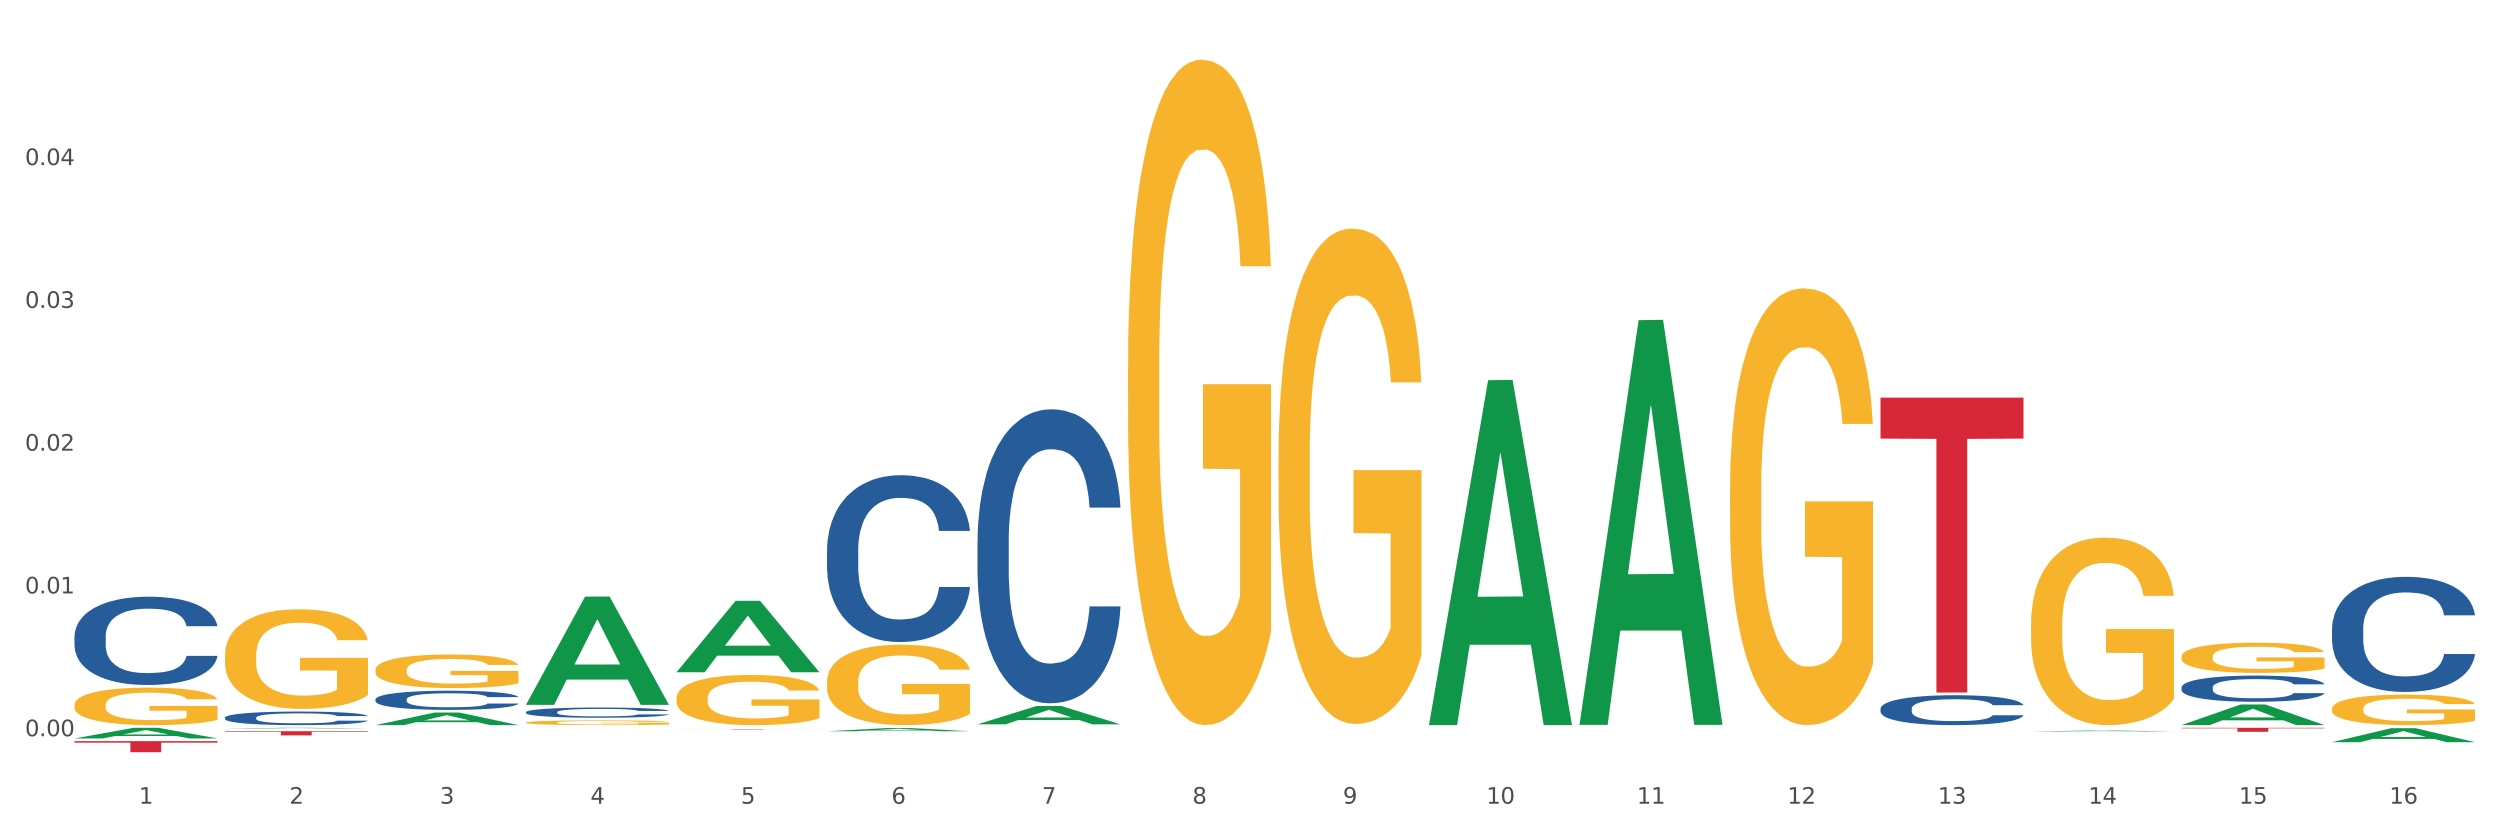 <?xml version="1.0" encoding="utf-8" standalone="no"?>
<!DOCTYPE svg PUBLIC "-//W3C//DTD SVG 1.1//EN"
  "http://www.w3.org/Graphics/SVG/1.1/DTD/svg11.dtd">
<svg xmlns:xlink="http://www.w3.org/1999/xlink" width="1080pt" height="360pt" viewBox="0 0 1080 360" xmlns="http://www.w3.org/2000/svg" version="1.1">
 <rect x="0" y="0" width="1080" height="360" fill="#333333" stroke="none"/>
 <defs>
  <style type="text/css">*{stroke-linejoin: round; stroke-linecap: butt}</style>
 </defs>
 <g id="figure_1">
  <g id="patch_1">
   <path d="M 0 360 
L 1080 360 
L 1080 0 
L 0 0 
z
" style="fill: #ffffff; stroke: #ffffff; stroke-linejoin: miter"/>
  </g>
  <g id="axes_1">
   <g id="matplotlib.axis_1">
    <g id="xtick_1">
     <g id="text_1">
      <!-- 1 -->
      <g style="fill: #4d4d4d" transform="translate(60.004 347.204) scale(0.096 -0.096)">
       <defs>
        <path id="DejaVuSans-31" d="M 794 531 
L 1825 531 
L 1825 4091 
L 703 3866 
L 703 4441 
L 1819 4666 
L 2450 4666 
L 2450 531 
L 3481 531 
L 3481 0 
L 794 0 
L 794 531 
z
" transform="scale(0.016)"/>
       </defs>
       <use xlink:href="#DejaVuSans-31"/>
      </g>
     </g>
    </g>
    <g id="xtick_2">
     <g id="text_2">
      <!-- 2 -->
      <g style="fill: #4d4d4d" transform="translate(125.021 347.204) scale(0.096 -0.096)">
       <defs>
        <path id="DejaVuSans-32" d="M 1228 531 
L 3431 531 
L 3431 0 
L 469 0 
L 469 531 
Q 828 903 1448 1529 
Q 2069 2156 2228 2338 
Q 2531 2678 2651 2914 
Q 2772 3150 2772 3378 
Q 2772 3750 2511 3984 
Q 2250 4219 1831 4219 
Q 1534 4219 1204 4116 
Q 875 4013 500 3803 
L 500 4441 
Q 881 4594 1212 4672 
Q 1544 4750 1819 4750 
Q 2544 4750 2975 4387 
Q 3406 4025 3406 3419 
Q 3406 3131 3298 2873 
Q 3191 2616 2906 2266 
Q 2828 2175 2409 1742 
Q 1991 1309 1228 531 
z
" transform="scale(0.016)"/>
       </defs>
       <use xlink:href="#DejaVuSans-32"/>
      </g>
     </g>
    </g>
    <g id="xtick_3">
     <g id="text_3">
      <!-- 3 -->
      <g style="fill: #4d4d4d" transform="translate(190.039 347.204) scale(0.096 -0.096)">
       <defs>
        <path id="DejaVuSans-33" d="M 2597 2516 
Q 3050 2419 3304 2112 
Q 3559 1806 3559 1356 
Q 3559 666 3084 287 
Q 2609 -91 1734 -91 
Q 1441 -91 1130 -33 
Q 819 25 488 141 
L 488 750 
Q 750 597 1062 519 
Q 1375 441 1716 441 
Q 2309 441 2620 675 
Q 2931 909 2931 1356 
Q 2931 1769 2642 2001 
Q 2353 2234 1838 2234 
L 1294 2234 
L 1294 2753 
L 1863 2753 
Q 2328 2753 2575 2939 
Q 2822 3125 2822 3475 
Q 2822 3834 2567 4026 
Q 2313 4219 1838 4219 
Q 1578 4219 1281 4162 
Q 984 4106 628 3988 
L 628 4550 
Q 988 4650 1302 4700 
Q 1616 4750 1894 4750 
Q 2613 4750 3031 4423 
Q 3450 4097 3450 3541 
Q 3450 3153 3228 2886 
Q 3006 2619 2597 2516 
z
" transform="scale(0.016)"/>
       </defs>
       <use xlink:href="#DejaVuSans-33"/>
      </g>
     </g>
    </g>
    <g id="xtick_4">
     <g id="text_4">
      <!-- 4 -->
      <g style="fill: #4d4d4d" transform="translate(255.056 347.204) scale(0.096 -0.096)">
       <defs>
        <path id="DejaVuSans-34" d="M 2419 4116 
L 825 1625 
L 2419 1625 
L 2419 4116 
z
M 2253 4666 
L 3047 4666 
L 3047 1625 
L 3713 1625 
L 3713 1100 
L 3047 1100 
L 3047 0 
L 2419 0 
L 2419 1100 
L 313 1100 
L 313 1709 
L 2253 4666 
z
" transform="scale(0.016)"/>
       </defs>
       <use xlink:href="#DejaVuSans-34"/>
      </g>
     </g>
    </g>
    <g id="xtick_5">
     <g id="text_5">
      <!-- 5 -->
      <g style="fill: #4d4d4d" transform="translate(320.073 347.204) scale(0.096 -0.096)">
       <defs>
        <path id="DejaVuSans-35" d="M 691 4666 
L 3169 4666 
L 3169 4134 
L 1269 4134 
L 1269 2991 
Q 1406 3038 1543 3061 
Q 1681 3084 1819 3084 
Q 2600 3084 3056 2656 
Q 3513 2228 3513 1497 
Q 3513 744 3044 326 
Q 2575 -91 1722 -91 
Q 1428 -91 1123 -41 
Q 819 9 494 109 
L 494 744 
Q 775 591 1075 516 
Q 1375 441 1709 441 
Q 2250 441 2565 725 
Q 2881 1009 2881 1497 
Q 2881 1984 2565 2268 
Q 2250 2553 1709 2553 
Q 1456 2553 1204 2497 
Q 953 2441 691 2322 
L 691 4666 
z
" transform="scale(0.016)"/>
       </defs>
       <use xlink:href="#DejaVuSans-35"/>
      </g>
     </g>
    </g>
    <g id="xtick_6">
     <g id="text_6">
      <!-- 6 -->
      <g style="fill: #4d4d4d" transform="translate(385.09 347.204) scale(0.096 -0.096)">
       <defs>
        <path id="DejaVuSans-36" d="M 2113 2584 
Q 1688 2584 1439 2293 
Q 1191 2003 1191 1497 
Q 1191 994 1439 701 
Q 1688 409 2113 409 
Q 2538 409 2786 701 
Q 3034 994 3034 1497 
Q 3034 2003 2786 2293 
Q 2538 2584 2113 2584 
z
M 3366 4563 
L 3366 3988 
Q 3128 4100 2886 4159 
Q 2644 4219 2406 4219 
Q 1781 4219 1451 3797 
Q 1122 3375 1075 2522 
Q 1259 2794 1537 2939 
Q 1816 3084 2150 3084 
Q 2853 3084 3261 2657 
Q 3669 2231 3669 1497 
Q 3669 778 3244 343 
Q 2819 -91 2113 -91 
Q 1303 -91 875 529 
Q 447 1150 447 2328 
Q 447 3434 972 4092 
Q 1497 4750 2381 4750 
Q 2619 4750 2861 4703 
Q 3103 4656 3366 4563 
z
" transform="scale(0.016)"/>
       </defs>
       <use xlink:href="#DejaVuSans-36"/>
      </g>
     </g>
    </g>
    <g id="xtick_7">
     <g id="text_7">
      <!-- 7 -->
      <g style="fill: #4d4d4d" transform="translate(450.108 347.204) scale(0.096 -0.096)">
       <defs>
        <path id="DejaVuSans-37" d="M 525 4666 
L 3525 4666 
L 3525 4397 
L 1831 0 
L 1172 0 
L 2766 4134 
L 525 4134 
L 525 4666 
z
" transform="scale(0.016)"/>
       </defs>
       <use xlink:href="#DejaVuSans-37"/>
      </g>
     </g>
    </g>
    <g id="xtick_8">
     <g id="text_8">
      <!-- 8 -->
      <g style="fill: #4d4d4d" transform="translate(515.125 347.204) scale(0.096 -0.096)">
       <defs>
        <path id="DejaVuSans-38" d="M 2034 2216 
Q 1584 2216 1326 1975 
Q 1069 1734 1069 1313 
Q 1069 891 1326 650 
Q 1584 409 2034 409 
Q 2484 409 2743 651 
Q 3003 894 3003 1313 
Q 3003 1734 2745 1975 
Q 2488 2216 2034 2216 
z
M 1403 2484 
Q 997 2584 770 2862 
Q 544 3141 544 3541 
Q 544 4100 942 4425 
Q 1341 4750 2034 4750 
Q 2731 4750 3128 4425 
Q 3525 4100 3525 3541 
Q 3525 3141 3298 2862 
Q 3072 2584 2669 2484 
Q 3125 2378 3379 2068 
Q 3634 1759 3634 1313 
Q 3634 634 3220 271 
Q 2806 -91 2034 -91 
Q 1263 -91 848 271 
Q 434 634 434 1313 
Q 434 1759 690 2068 
Q 947 2378 1403 2484 
z
M 1172 3481 
Q 1172 3119 1398 2916 
Q 1625 2713 2034 2713 
Q 2441 2713 2670 2916 
Q 2900 3119 2900 3481 
Q 2900 3844 2670 4047 
Q 2441 4250 2034 4250 
Q 1625 4250 1398 4047 
Q 1172 3844 1172 3481 
z
" transform="scale(0.016)"/>
       </defs>
       <use xlink:href="#DejaVuSans-38"/>
      </g>
     </g>
    </g>
    <g id="xtick_9">
     <g id="text_9">
      <!-- 9 -->
      <g style="fill: #4d4d4d" transform="translate(580.142 347.204) scale(0.096 -0.096)">
       <defs>
        <path id="DejaVuSans-39" d="M 703 97 
L 703 672 
Q 941 559 1184 500 
Q 1428 441 1663 441 
Q 2288 441 2617 861 
Q 2947 1281 2994 2138 
Q 2813 1869 2534 1725 
Q 2256 1581 1919 1581 
Q 1219 1581 811 2004 
Q 403 2428 403 3163 
Q 403 3881 828 4315 
Q 1253 4750 1959 4750 
Q 2769 4750 3195 4129 
Q 3622 3509 3622 2328 
Q 3622 1225 3098 567 
Q 2575 -91 1691 -91 
Q 1453 -91 1209 -44 
Q 966 3 703 97 
z
M 1959 2075 
Q 2384 2075 2632 2365 
Q 2881 2656 2881 3163 
Q 2881 3666 2632 3958 
Q 2384 4250 1959 4250 
Q 1534 4250 1286 3958 
Q 1038 3666 1038 3163 
Q 1038 2656 1286 2365 
Q 1534 2075 1959 2075 
z
" transform="scale(0.016)"/>
       </defs>
       <use xlink:href="#DejaVuSans-39"/>
      </g>
     </g>
    </g>
    <g id="xtick_10">
     <g id="text_10">
      <!-- 10 -->
      <g style="fill: #4d4d4d" transform="translate(642.105 347.204) scale(0.096 -0.096)">
       <defs>
        <path id="DejaVuSans-30" d="M 2034 4250 
Q 1547 4250 1301 3770 
Q 1056 3291 1056 2328 
Q 1056 1369 1301 889 
Q 1547 409 2034 409 
Q 2525 409 2770 889 
Q 3016 1369 3016 2328 
Q 3016 3291 2770 3770 
Q 2525 4250 2034 4250 
z
M 2034 4750 
Q 2819 4750 3233 4129 
Q 3647 3509 3647 2328 
Q 3647 1150 3233 529 
Q 2819 -91 2034 -91 
Q 1250 -91 836 529 
Q 422 1150 422 2328 
Q 422 3509 836 4129 
Q 1250 4750 2034 4750 
z
" transform="scale(0.016)"/>
       </defs>
       <use xlink:href="#DejaVuSans-31"/>
       <use xlink:href="#DejaVuSans-30" transform="translate(63.623 0)"/>
      </g>
     </g>
    </g>
    <g id="xtick_11">
     <g id="text_11">
      <!-- 11 -->
      <g style="fill: #4d4d4d" transform="translate(707.123 347.204) scale(0.096 -0.096)">
       <use xlink:href="#DejaVuSans-31"/>
       <use xlink:href="#DejaVuSans-31" transform="translate(63.623 0)"/>
      </g>
     </g>
    </g>
    <g id="xtick_12">
     <g id="text_12">
      <!-- 12 -->
      <g style="fill: #4d4d4d" transform="translate(772.14 347.204) scale(0.096 -0.096)">
       <use xlink:href="#DejaVuSans-31"/>
       <use xlink:href="#DejaVuSans-32" transform="translate(63.623 0)"/>
      </g>
     </g>
    </g>
    <g id="xtick_13">
     <g id="text_13">
      <!-- 13 -->
      <g style="fill: #4d4d4d" transform="translate(837.157 347.204) scale(0.096 -0.096)">
       <use xlink:href="#DejaVuSans-31"/>
       <use xlink:href="#DejaVuSans-33" transform="translate(63.623 0)"/>
      </g>
     </g>
    </g>
    <g id="xtick_14">
     <g id="text_14">
      <!-- 14 -->
      <g style="fill: #4d4d4d" transform="translate(902.174 347.204) scale(0.096 -0.096)">
       <use xlink:href="#DejaVuSans-31"/>
       <use xlink:href="#DejaVuSans-34" transform="translate(63.623 0)"/>
      </g>
     </g>
    </g>
    <g id="xtick_15">
     <g id="text_15">
      <!-- 15 -->
      <g style="fill: #4d4d4d" transform="translate(967.192 347.204) scale(0.096 -0.096)">
       <use xlink:href="#DejaVuSans-31"/>
       <use xlink:href="#DejaVuSans-35" transform="translate(63.623 0)"/>
      </g>
     </g>
    </g>
    <g id="xtick_16">
     <g id="text_16">
      <!-- 16 -->
      <g style="fill: #4d4d4d" transform="translate(1032.209 347.204) scale(0.096 -0.096)">
       <use xlink:href="#DejaVuSans-31"/>
       <use xlink:href="#DejaVuSans-36" transform="translate(63.623 0)"/>
      </g>
     </g>
    </g>
    <g id="xtick_17"/>
    <g id="xtick_18"/>
    <g id="xtick_19"/>
    <g id="xtick_20"/>
    <g id="xtick_21"/>
    <g id="xtick_22"/>
    <g id="xtick_23"/>
    <g id="xtick_24"/>
    <g id="xtick_25"/>
    <g id="xtick_26"/>
    <g id="xtick_27"/>
    <g id="xtick_28"/>
    <g id="xtick_29"/>
    <g id="xtick_30"/>
    <g id="xtick_31"/>
   </g>
   <g id="matplotlib.axis_2">
    <g id="ytick_1">
     <g id="text_17">
      <!-- 0.00 -->
      <g style="fill: #4d4d4d" transform="translate(10.8 318.054) scale(0.096 -0.096)">
       <defs>
        <path id="DejaVuSans-2e" d="M 684 794 
L 1344 794 
L 1344 0 
L 684 0 
L 684 794 
z
" transform="scale(0.016)"/>
       </defs>
       <use xlink:href="#DejaVuSans-30"/>
       <use xlink:href="#DejaVuSans-2e" transform="translate(63.623 0)"/>
       <use xlink:href="#DejaVuSans-30" transform="translate(95.41 0)"/>
       <use xlink:href="#DejaVuSans-30" transform="translate(159.033 0)"/>
      </g>
     </g>
    </g>
    <g id="ytick_2">
     <g id="text_18">
      <!-- 0.01 -->
      <g style="fill: #4d4d4d" transform="translate(10.8 256.373) scale(0.096 -0.096)">
       <use xlink:href="#DejaVuSans-30"/>
       <use xlink:href="#DejaVuSans-2e" transform="translate(63.623 0)"/>
       <use xlink:href="#DejaVuSans-30" transform="translate(95.41 0)"/>
       <use xlink:href="#DejaVuSans-31" transform="translate(159.033 0)"/>
      </g>
     </g>
    </g>
    <g id="ytick_3">
     <g id="text_19">
      <!-- 0.02 -->
      <g style="fill: #4d4d4d" transform="translate(10.8 194.691) scale(0.096 -0.096)">
       <use xlink:href="#DejaVuSans-30"/>
       <use xlink:href="#DejaVuSans-2e" transform="translate(63.623 0)"/>
       <use xlink:href="#DejaVuSans-30" transform="translate(95.41 0)"/>
       <use xlink:href="#DejaVuSans-32" transform="translate(159.033 0)"/>
      </g>
     </g>
    </g>
    <g id="ytick_4">
     <g id="text_20">
      <!-- 0.03 -->
      <g style="fill: #4d4d4d" transform="translate(10.8 133.009) scale(0.096 -0.096)">
       <use xlink:href="#DejaVuSans-30"/>
       <use xlink:href="#DejaVuSans-2e" transform="translate(63.623 0)"/>
       <use xlink:href="#DejaVuSans-30" transform="translate(95.41 0)"/>
       <use xlink:href="#DejaVuSans-33" transform="translate(159.033 0)"/>
      </g>
     </g>
    </g>
    <g id="ytick_5">
     <g id="text_21">
      <!-- 0.04 -->
      <g style="fill: #4d4d4d" transform="translate(10.8 71.327) scale(0.096 -0.096)">
       <use xlink:href="#DejaVuSans-30"/>
       <use xlink:href="#DejaVuSans-2e" transform="translate(63.623 0)"/>
       <use xlink:href="#DejaVuSans-30" transform="translate(95.41 0)"/>
       <use xlink:href="#DejaVuSans-34" transform="translate(159.033 0)"/>
      </g>
     </g>
    </g>
    <g id="ytick_6"/>
    <g id="ytick_7"/>
    <g id="ytick_8"/>
    <g id="ytick_9"/>
    <g id="ytick_10"/>
   </g>
   <g id="PolyCollection_1">
    <path d="M 32.175 319.001 
L 32.239 318.996 
L 57.709 314.411 
L 68.28 314.407 
L 93.941 319.009 
L 81.715 319.009 
L 76.176 317.938 
L 49.877 317.938 
L 49.686 317.955 
L 44.337 319.009 
L 32.175 319.009 
L 32.175 319.001 
L 53.188 317.298 
L 72.864 317.294 
L 63.122 315.388 
L 62.995 315.379 
L 62.867 315.392 
L 53.125 317.294 
L 53.188 317.298 
L 32.175 319.001 
z
" clip-path="url(#pfc81063e33)" style="fill: #109648"/>
    <path d="M 292.244 315.036 
L 354.01 315.036 
L 354.01 315.058 
L 329.714 315.058 
L 329.714 315.198 
L 316.394 315.198 
L 316.394 315.058 
L 292.244 315.058 
L 292.244 315.036 
L 292.244 315.036 
z
" clip-path="url(#pfc81063e33)" style="fill: #d62839"/>
    <path d="M 97.192 315.879 
L 158.959 315.879 
L 158.959 316.133 
L 134.662 316.134 
L 134.662 317.703 
L 121.343 317.703 
L 121.343 316.134 
L 97.192 316.133 
L 97.192 315.881 
L 97.192 315.879 
z
" clip-path="url(#pfc81063e33)" style="fill: #d62839"/>
    <path d="M 32.175 320.164 
L 93.941 320.164 
L 93.941 320.829 
L 69.645 320.833 
L 69.645 324.95 
L 56.325 324.95 
L 56.325 320.833 
L 32.175 320.829 
L 32.175 320.168 
L 32.175 320.164 
z
" clip-path="url(#pfc81063e33)" style="fill: #d62839"/>
    <path d="M 97.192 310.025 
L 97.265 310.02 
L 97.265 309.87 
L 97.484 309.666 
L 98.287 309.292 
L 99.31 309.008 
L 101.062 308.676 
L 102.011 308.537 
L 103.252 308.382 
L 105.807 308.13 
L 108.728 307.916 
L 110.772 307.798 
L 112.305 307.723 
L 115.737 307.589 
L 117.708 307.531 
L 119.752 307.482 
L 121.505 307.45 
L 124.425 307.413 
L 126.761 307.397 
L 129.463 307.391 
L 131.726 307.397 
L 134.719 307.418 
L 139.1 307.482 
L 140.779 307.52 
L 143.042 307.584 
L 145.379 307.67 
L 147.277 307.755 
L 149.467 307.878 
L 151.731 308.039 
L 153.921 308.242 
L 155.454 308.43 
L 156.695 308.628 
L 157.79 308.869 
L 158.594 309.131 
L 158.959 309.35 
L 145.598 309.35 
L 145.233 309.152 
L 144.503 308.938 
L 143.773 308.794 
L 142.969 308.676 
L 141.728 308.542 
L 140.633 308.457 
L 138.808 308.355 
L 137.129 308.291 
L 135.741 308.253 
L 134.062 308.221 
L 130.485 308.189 
L 127.929 308.189 
L 126.323 308.2 
L 124.352 308.226 
L 122.673 308.264 
L 120.701 308.328 
L 119.168 308.398 
L 117.635 308.489 
L 116.759 308.553 
L 115.445 308.671 
L 114.569 308.767 
L 113.4 308.933 
L 112.743 309.051 
L 111.575 309.356 
L 111.064 309.581 
L 110.845 309.736 
L 110.699 309.907 
L 110.699 310.742 
L 111.137 311.117 
L 111.502 311.277 
L 112.086 311.459 
L 113.181 311.695 
L 114.788 311.925 
L 116.467 312.091 
L 117.854 312.193 
L 119.168 312.268 
L 120.482 312.327 
L 122.089 312.38 
L 123.403 312.412 
L 125.374 312.444 
L 127.71 312.46 
L 129.536 312.46 
L 133.259 312.434 
L 134.938 312.407 
L 136.545 312.369 
L 138.297 312.311 
L 139.684 312.246 
L 140.487 312.198 
L 141.801 312.096 
L 142.823 311.989 
L 143.7 311.866 
L 144.284 311.759 
L 144.941 311.599 
L 145.452 311.417 
L 145.598 311.32 
L 158.959 311.32 
L 158.667 311.513 
L 158.156 311.7 
L 157.133 311.952 
L 156.33 312.096 
L 155.089 312.273 
L 153.775 312.423 
L 151.95 312.589 
L 150.27 312.712 
L 148.518 312.819 
L 146.62 312.915 
L 143.188 313.049 
L 141.947 313.087 
L 139.319 313.151 
L 137.275 313.188 
L 134.281 313.226 
L 131.215 313.247 
L 128.002 313.253 
L 125.155 313.242 
L 122.016 313.21 
L 120.044 313.178 
L 117.854 313.129 
L 115.299 313.055 
L 112.889 312.964 
L 110.626 312.856 
L 108.509 312.733 
L 106.538 312.594 
L 103.982 312.364 
L 102.084 312.139 
L 100.697 311.93 
L 99.748 311.754 
L 98.798 311.529 
L 98.287 311.374 
L 97.484 310.999 
L 97.192 310.651 
L 97.192 310.025 
z
" clip-path="url(#pfc81063e33)" style="fill: #255c99"/>
    <path d="M 1007.434 306.164 
L 1007.507 306.152 
L 1007.507 305.719 
L 1007.652 305.346 
L 1008.382 304.443 
L 1009.475 303.697 
L 1010.278 303.3 
L 1011.08 302.975 
L 1012.028 302.65 
L 1013.195 302.313 
L 1015.309 301.82 
L 1016.622 301.567 
L 1018.226 301.302 
L 1021.143 300.917 
L 1023.258 300.701 
L 1025.446 300.52 
L 1029.019 300.304 
L 1031.353 300.207 
L 1033.832 300.135 
L 1036.822 300.087 
L 1039.083 300.075 
L 1044.041 300.111 
L 1048.271 300.219 
L 1050.313 300.304 
L 1052.938 300.448 
L 1054.324 300.544 
L 1056.584 300.737 
L 1058.918 300.989 
L 1060.522 301.206 
L 1062.929 301.615 
L 1064.752 302.024 
L 1066.429 302.53 
L 1067.304 302.879 
L 1067.96 303.204 
L 1068.544 303.577 
L 1069.127 304.167 
L 1056.001 304.167 
L 1055.49 303.745 
L 1054.688 303.348 
L 1053.521 302.963 
L 1052.5 302.722 
L 1050.75 302.422 
L 1049.146 302.229 
L 1047.469 302.085 
L 1045.427 301.964 
L 1043.823 301.904 
L 1041.562 301.856 
L 1037.114 301.868 
L 1034.124 301.964 
L 1032.082 302.085 
L 1030.769 302.193 
L 1029.602 302.313 
L 1028.29 302.482 
L 1026.758 302.734 
L 1025.665 302.963 
L 1024.571 303.252 
L 1023.696 303.541 
L 1022.893 303.878 
L 1022.237 304.239 
L 1021.727 304.612 
L 1021.289 305.069 
L 1020.925 305.827 
L 1020.925 307.476 
L 1021.07 307.849 
L 1021.435 308.343 
L 1021.873 308.716 
L 1022.602 309.161 
L 1023.258 309.462 
L 1024.498 309.895 
L 1025.883 310.256 
L 1026.977 310.485 
L 1028.071 310.677 
L 1029.967 310.942 
L 1032.082 311.159 
L 1033.905 311.291 
L 1036.384 311.411 
L 1038.062 311.459 
L 1039.52 311.484 
L 1043.093 311.484 
L 1045.646 311.447 
L 1048.49 311.363 
L 1050.677 311.255 
L 1052.5 311.122 
L 1054.542 310.906 
L 1055.855 310.701 
L 1055.855 308.186 
L 1039.812 308.174 
L 1039.812 306.501 
L 1069.2 306.501 
L 1069.2 311.411 
L 1067.96 311.664 
L 1066.575 311.893 
L 1065.116 312.097 
L 1062.929 312.35 
L 1060.303 312.591 
L 1057.97 312.759 
L 1055.49 312.904 
L 1052.573 313.036 
L 1048.781 313.156 
L 1046.448 313.204 
L 1043.531 313.241 
L 1040.103 313.253 
L 1037.114 313.229 
L 1034.197 313.168 
L 1031.134 313.06 
L 1028.144 312.904 
L 1025.883 312.747 
L 1023.623 312.555 
L 1021.216 312.302 
L 1019.32 312.061 
L 1017.862 311.845 
L 1016.257 311.568 
L 1014.507 311.207 
L 1013.195 310.882 
L 1012.028 310.545 
L 1010.788 310.112 
L 1009.913 309.739 
L 1009.038 309.269 
L 1008.527 308.92 
L 1007.944 308.379 
L 1007.507 307.62 
L 1007.434 306.164 
z
" clip-path="url(#pfc81063e33)" style="fill: #f7b32b"/>
    <path d="M 942.416 283.676 
L 942.489 283.664 
L 942.489 283.235 
L 942.635 282.866 
L 943.364 281.972 
L 944.458 281.233 
L 945.26 280.839 
L 946.063 280.518 
L 947.011 280.196 
L 948.177 279.862 
L 950.292 279.373 
L 951.605 279.123 
L 953.209 278.861 
L 956.126 278.479 
L 958.241 278.265 
L 960.429 278.086 
L 964.002 277.871 
L 966.335 277.776 
L 968.815 277.704 
L 971.805 277.657 
L 974.065 277.645 
L 979.024 277.681 
L 983.254 277.788 
L 985.296 277.871 
L 987.921 278.014 
L 989.306 278.11 
L 991.567 278.3 
L 993.901 278.551 
L 995.505 278.765 
L 997.911 279.171 
L 999.734 279.576 
L 1001.412 280.076 
L 1002.287 280.422 
L 1002.943 280.744 
L 1003.526 281.113 
L 1004.11 281.698 
L 990.984 281.698 
L 990.473 281.28 
L 989.671 280.887 
L 988.504 280.506 
L 987.483 280.267 
L 985.733 279.969 
L 984.129 279.778 
L 982.451 279.635 
L 980.41 279.516 
L 978.805 279.457 
L 976.545 279.409 
L 972.096 279.421 
L 969.106 279.516 
L 967.065 279.635 
L 965.752 279.743 
L 964.585 279.862 
L 963.273 280.029 
L 961.741 280.279 
L 960.647 280.506 
L 959.553 280.792 
L 958.678 281.078 
L 957.876 281.411 
L 957.22 281.769 
L 956.709 282.139 
L 956.272 282.592 
L 955.907 283.343 
L 955.907 284.976 
L 956.053 285.345 
L 956.418 285.834 
L 956.855 286.203 
L 957.585 286.644 
L 958.241 286.942 
L 959.481 287.371 
L 960.866 287.729 
L 961.96 287.955 
L 963.054 288.146 
L 964.95 288.408 
L 967.065 288.623 
L 968.888 288.754 
L 971.367 288.873 
L 973.044 288.921 
L 974.503 288.945 
L 978.076 288.945 
L 980.628 288.909 
L 983.472 288.826 
L 985.66 288.718 
L 987.483 288.587 
L 989.525 288.373 
L 990.838 288.17 
L 990.838 285.679 
L 974.795 285.667 
L 974.795 284.01 
L 1004.183 284.01 
L 1004.183 288.873 
L 1002.943 289.124 
L 1001.558 289.35 
L 1000.099 289.553 
L 997.911 289.803 
L 995.286 290.041 
L 992.953 290.208 
L 990.473 290.351 
L 987.556 290.482 
L 983.764 290.602 
L 981.431 290.649 
L 978.514 290.685 
L 975.086 290.697 
L 972.096 290.673 
L 969.179 290.614 
L 966.117 290.506 
L 963.127 290.351 
L 960.866 290.196 
L 958.605 290.006 
L 956.199 289.755 
L 954.303 289.517 
L 952.844 289.302 
L 951.24 289.028 
L 949.49 288.671 
L 948.177 288.349 
L 947.011 288.015 
L 945.771 287.586 
L 944.896 287.216 
L 944.021 286.752 
L 943.51 286.406 
L 942.927 285.87 
L 942.489 285.119 
L 942.416 283.676 
z
" clip-path="url(#pfc81063e33)" style="fill: #f7b32b"/>
    <path d="M 877.399 269.685 
L 877.472 269.611 
L 877.472 266.948 
L 877.618 264.655 
L 878.347 259.107 
L 879.441 254.521 
L 880.243 252.08 
L 881.045 250.083 
L 881.993 248.086 
L 883.16 246.014 
L 885.275 242.982 
L 886.588 241.428 
L 888.192 239.801 
L 891.109 237.434 
L 893.224 236.103 
L 895.411 234.993 
L 898.985 233.662 
L 901.318 233.07 
L 903.798 232.626 
L 906.787 232.33 
L 909.048 232.256 
L 914.007 232.478 
L 918.236 233.144 
L 920.278 233.662 
L 922.904 234.549 
L 924.289 235.141 
L 926.55 236.324 
L 928.883 237.878 
L 930.488 239.209 
L 932.894 241.724 
L 934.717 244.239 
L 936.394 247.346 
L 937.27 249.491 
L 937.926 251.488 
L 938.509 253.781 
L 939.093 257.406 
L 925.966 257.406 
L 925.456 254.817 
L 924.654 252.376 
L 923.487 250.009 
L 922.466 248.529 
L 920.716 246.68 
L 919.111 245.497 
L 917.434 244.609 
L 915.392 243.869 
L 913.788 243.499 
L 911.527 243.204 
L 907.079 243.278 
L 904.089 243.869 
L 902.047 244.609 
L 900.735 245.275 
L 899.568 246.014 
L 898.255 247.05 
L 896.724 248.603 
L 895.63 250.009 
L 894.536 251.784 
L 893.661 253.559 
L 892.859 255.63 
L 892.203 257.85 
L 891.692 260.143 
L 891.255 262.953 
L 890.89 267.613 
L 890.89 277.747 
L 891.036 280.04 
L 891.4 283.073 
L 891.838 285.366 
L 892.567 288.103 
L 893.224 289.952 
L 894.463 292.615 
L 895.849 294.834 
L 896.943 296.24 
L 898.037 297.423 
L 899.933 299.05 
L 902.047 300.382 
L 903.87 301.196 
L 906.35 301.935 
L 908.027 302.231 
L 909.486 302.379 
L 913.059 302.379 
L 915.611 302.157 
L 918.455 301.639 
L 920.643 300.974 
L 922.466 300.16 
L 924.508 298.829 
L 925.82 297.571 
L 925.82 282.111 
L 909.777 282.038 
L 909.777 271.756 
L 939.166 271.756 
L 939.166 301.935 
L 937.926 303.489 
L 936.54 304.894 
L 935.082 306.152 
L 932.894 307.705 
L 930.269 309.184 
L 927.935 310.22 
L 925.456 311.107 
L 922.539 311.921 
L 918.747 312.661 
L 916.413 312.957 
L 913.496 313.179 
L 910.069 313.253 
L 907.079 313.105 
L 904.162 312.735 
L 901.099 312.069 
L 898.109 311.107 
L 895.849 310.146 
L 893.588 308.962 
L 891.182 307.409 
L 889.286 305.93 
L 887.827 304.598 
L 886.223 302.897 
L 884.473 300.678 
L 883.16 298.681 
L 881.993 296.609 
L 880.754 293.947 
L 879.879 291.654 
L 879.003 288.769 
L 878.493 286.624 
L 877.91 283.295 
L 877.472 278.635 
L 877.399 269.685 
z
" clip-path="url(#pfc81063e33)" style="fill: #f7b32b"/>
    <path d="M 747.365 211.748 
L 747.438 211.576 
L 747.438 205.373 
L 747.583 200.032 
L 748.313 187.11 
L 749.407 176.428 
L 750.209 170.742 
L 751.011 166.09 
L 751.959 161.438 
L 753.126 156.613 
L 755.24 149.549 
L 756.553 145.931 
L 758.157 142.141 
L 761.074 136.627 
L 763.189 133.526 
L 765.377 130.941 
L 768.95 127.84 
L 771.284 126.462 
L 773.763 125.428 
L 776.753 124.739 
L 779.014 124.566 
L 783.972 125.083 
L 788.202 126.634 
L 790.244 127.84 
L 792.869 129.907 
L 794.255 131.286 
L 796.515 134.043 
L 798.849 137.661 
L 800.453 140.762 
L 802.86 146.62 
L 804.683 152.478 
L 806.36 159.715 
L 807.235 164.711 
L 807.891 169.363 
L 808.475 174.705 
L 809.058 183.147 
L 795.932 183.147 
L 795.421 177.117 
L 794.619 171.431 
L 793.452 165.917 
L 792.432 162.472 
L 790.681 158.164 
L 789.077 155.407 
L 787.4 153.34 
L 785.358 151.617 
L 783.754 150.755 
L 781.493 150.066 
L 777.045 150.238 
L 774.055 151.617 
L 772.013 153.34 
L 770.7 154.89 
L 769.533 156.613 
L 768.221 159.026 
L 766.689 162.644 
L 765.596 165.917 
L 764.502 170.053 
L 763.627 174.188 
L 762.824 179.012 
L 762.168 184.181 
L 761.658 189.522 
L 761.22 196.069 
L 760.856 206.924 
L 760.856 230.529 
L 761.001 235.87 
L 761.366 242.934 
L 761.804 248.275 
L 762.533 254.65 
L 763.189 258.958 
L 764.429 265.16 
L 765.814 270.329 
L 766.908 273.603 
L 768.002 276.36 
L 769.898 280.15 
L 772.013 283.251 
L 773.836 285.147 
L 776.315 286.87 
L 777.993 287.559 
L 779.451 287.903 
L 783.024 287.903 
L 785.577 287.386 
L 788.421 286.18 
L 790.608 284.63 
L 792.432 282.734 
L 794.473 279.633 
L 795.786 276.704 
L 795.786 240.694 
L 779.743 240.522 
L 779.743 216.573 
L 809.131 216.573 
L 809.131 286.87 
L 807.891 290.488 
L 806.506 293.761 
L 805.047 296.69 
L 802.86 300.309 
L 800.234 303.755 
L 797.901 306.167 
L 795.421 308.234 
L 792.504 310.13 
L 788.712 311.853 
L 786.379 312.542 
L 783.462 313.059 
L 780.034 313.231 
L 777.045 312.886 
L 774.128 312.025 
L 771.065 310.474 
L 768.075 308.234 
L 765.814 305.995 
L 763.554 303.238 
L 761.147 299.62 
L 759.251 296.174 
L 757.793 293.072 
L 756.188 289.109 
L 754.438 283.941 
L 753.126 279.289 
L 751.959 274.464 
L 750.719 268.262 
L 749.844 262.92 
L 748.969 256.201 
L 748.459 251.204 
L 747.875 243.451 
L 747.438 232.596 
L 747.365 211.748 
z
" clip-path="url(#pfc81063e33)" style="fill: #f7b32b"/>
    <path d="M 552.313 197.628 
L 552.386 197.433 
L 552.386 190.397 
L 552.532 184.337 
L 553.261 169.678 
L 554.355 157.56 
L 555.157 151.11 
L 555.959 145.833 
L 556.907 140.555 
L 558.074 135.082 
L 560.189 127.069 
L 561.501 122.964 
L 563.106 118.664 
L 566.023 112.41 
L 568.137 108.891 
L 570.325 105.96 
L 573.898 102.441 
L 576.232 100.878 
L 578.711 99.705 
L 581.701 98.923 
L 583.962 98.728 
L 588.921 99.314 
L 593.15 101.073 
L 595.192 102.441 
L 597.817 104.787 
L 599.203 106.35 
L 601.464 109.478 
L 603.797 113.582 
L 605.401 117.101 
L 607.808 123.746 
L 609.631 130.392 
L 611.308 138.601 
L 612.183 144.269 
L 612.84 149.546 
L 613.423 155.605 
L 614.006 165.183 
L 600.88 165.183 
L 600.37 158.342 
L 599.567 151.892 
L 598.401 145.637 
L 597.38 141.728 
L 595.63 136.842 
L 594.025 133.714 
L 592.348 131.369 
L 590.306 129.414 
L 588.702 128.437 
L 586.441 127.655 
L 581.993 127.851 
L 579.003 129.414 
L 576.961 131.369 
L 575.649 133.128 
L 574.482 135.082 
L 573.169 137.819 
L 571.638 141.923 
L 570.544 145.637 
L 569.45 150.328 
L 568.575 155.019 
L 567.773 160.492 
L 567.116 166.355 
L 566.606 172.415 
L 566.168 179.842 
L 565.804 192.156 
L 565.804 218.933 
L 565.95 224.992 
L 566.314 233.006 
L 566.752 239.065 
L 567.481 246.297 
L 568.137 251.183 
L 569.377 258.22 
L 570.763 264.083 
L 571.856 267.797 
L 572.95 270.924 
L 574.846 275.224 
L 576.961 278.743 
L 578.784 280.893 
L 581.264 282.847 
L 582.941 283.629 
L 584.399 284.02 
L 587.973 284.02 
L 590.525 283.434 
L 593.369 282.065 
L 595.557 280.306 
L 597.38 278.156 
L 599.422 274.638 
L 600.734 271.315 
L 600.734 230.465 
L 584.691 230.27 
L 584.691 203.101 
L 614.079 203.101 
L 614.079 282.847 
L 612.84 286.952 
L 611.454 290.666 
L 609.996 293.988 
L 607.808 298.093 
L 605.183 302.002 
L 602.849 304.738 
L 600.37 307.084 
L 597.453 309.234 
L 593.661 311.188 
L 591.327 311.97 
L 588.41 312.557 
L 584.983 312.752 
L 581.993 312.361 
L 579.076 311.384 
L 576.013 309.625 
L 573.023 307.084 
L 570.763 304.543 
L 568.502 301.416 
L 566.096 297.311 
L 564.199 293.402 
L 562.741 289.884 
L 561.137 285.388 
L 559.387 279.525 
L 558.074 274.247 
L 556.907 268.774 
L 555.667 261.738 
L 554.792 255.679 
L 553.917 248.056 
L 553.407 242.388 
L 552.823 233.592 
L 552.386 221.279 
L 552.313 197.628 
z
" clip-path="url(#pfc81063e33)" style="fill: #f7b32b"/>
    <path d="M 487.296 158.61 
L 487.369 158.348 
L 487.369 148.896 
L 487.514 140.757 
L 488.244 121.065 
L 489.338 104.787 
L 490.14 96.123 
L 490.942 89.034 
L 491.89 81.945 
L 493.057 74.594 
L 495.171 63.829 
L 496.484 58.316 
L 498.088 52.54 
L 501.005 44.138 
L 503.12 39.412 
L 505.308 35.474 
L 508.881 30.748 
L 511.215 28.648 
L 513.694 27.072 
L 516.684 26.022 
L 518.945 25.759 
L 523.903 26.547 
L 528.133 28.91 
L 530.175 30.748 
L 532.8 33.899 
L 534.186 35.999 
L 536.446 40.2 
L 538.78 45.713 
L 540.384 50.439 
L 542.791 59.366 
L 544.614 68.293 
L 546.291 79.32 
L 547.166 86.934 
L 547.822 94.023 
L 548.406 102.162 
L 548.989 115.027 
L 535.863 115.027 
L 535.352 105.837 
L 534.55 97.173 
L 533.383 88.772 
L 532.363 83.521 
L 530.612 76.957 
L 529.008 72.756 
L 527.331 69.605 
L 525.289 66.98 
L 523.685 65.667 
L 521.424 64.617 
L 516.976 64.88 
L 513.986 66.98 
L 511.944 69.605 
L 510.631 71.968 
L 509.464 74.594 
L 508.152 78.27 
L 506.62 83.783 
L 505.527 88.772 
L 504.433 95.073 
L 503.558 101.374 
L 502.756 108.726 
L 502.099 116.602 
L 501.589 124.741 
L 501.151 134.718 
L 500.787 151.259 
L 500.787 187.228 
L 500.932 195.367 
L 501.297 206.132 
L 501.735 214.271 
L 502.464 223.985 
L 503.12 230.549 
L 504.36 240.001 
L 505.745 247.877 
L 506.839 252.866 
L 507.933 257.067 
L 509.829 262.843 
L 511.944 267.569 
L 513.767 270.457 
L 516.246 273.082 
L 517.924 274.133 
L 519.382 274.658 
L 522.955 274.658 
L 525.508 273.87 
L 528.352 272.032 
L 530.539 269.669 
L 532.363 266.781 
L 534.404 262.055 
L 535.717 257.592 
L 535.717 202.719 
L 519.674 202.456 
L 519.674 165.962 
L 549.062 165.962 
L 549.062 273.082 
L 547.822 278.596 
L 546.437 283.584 
L 544.978 288.048 
L 542.791 293.561 
L 540.165 298.812 
L 537.832 302.488 
L 535.352 305.639 
L 532.435 308.527 
L 528.643 311.152 
L 526.31 312.202 
L 523.393 312.99 
L 519.966 313.253 
L 516.976 312.727 
L 514.059 311.415 
L 510.996 309.052 
L 508.006 305.639 
L 505.745 302.225 
L 503.485 298.025 
L 501.078 292.511 
L 499.182 287.26 
L 497.724 282.534 
L 496.119 276.495 
L 494.369 268.619 
L 493.057 261.53 
L 491.89 254.179 
L 490.65 244.727 
L 489.775 236.588 
L 488.9 226.348 
L 488.39 218.734 
L 487.806 206.92 
L 487.369 190.379 
L 487.296 158.61 
z
" clip-path="url(#pfc81063e33)" style="fill: #f7b32b"/>
    <path d="M 357.261 294.563 
L 357.334 294.531 
L 357.334 293.389 
L 357.48 292.405 
L 358.209 290.026 
L 359.303 288.058 
L 360.105 287.011 
L 360.907 286.154 
L 361.855 285.298 
L 363.022 284.409 
L 365.137 283.108 
L 366.45 282.442 
L 368.054 281.744 
L 370.971 280.728 
L 373.086 280.157 
L 375.273 279.681 
L 378.847 279.11 
L 381.18 278.856 
L 383.66 278.666 
L 386.649 278.539 
L 388.91 278.507 
L 393.869 278.603 
L 398.098 278.888 
L 400.14 279.11 
L 402.766 279.491 
L 404.151 279.745 
L 406.412 280.253 
L 408.745 280.919 
L 410.35 281.49 
L 412.756 282.569 
L 414.579 283.648 
L 416.256 284.98 
L 417.132 285.901 
L 417.788 286.757 
L 418.371 287.741 
L 418.955 289.296 
L 405.828 289.296 
L 405.318 288.185 
L 404.516 287.138 
L 403.349 286.123 
L 402.328 285.488 
L 400.578 284.695 
L 398.974 284.187 
L 397.296 283.806 
L 395.254 283.489 
L 393.65 283.33 
L 391.39 283.203 
L 386.941 283.235 
L 383.951 283.489 
L 381.909 283.806 
L 380.597 284.092 
L 379.43 284.409 
L 378.117 284.853 
L 376.586 285.52 
L 375.492 286.123 
L 374.398 286.884 
L 373.523 287.646 
L 372.721 288.534 
L 372.065 289.486 
L 371.554 290.47 
L 371.117 291.676 
L 370.752 293.675 
L 370.752 298.022 
L 370.898 299.005 
L 371.263 300.306 
L 371.7 301.29 
L 372.429 302.464 
L 373.086 303.257 
L 374.325 304.4 
L 375.711 305.352 
L 376.805 305.954 
L 377.899 306.462 
L 379.795 307.16 
L 381.909 307.731 
L 383.733 308.08 
L 386.212 308.398 
L 387.889 308.525 
L 389.348 308.588 
L 392.921 308.588 
L 395.473 308.493 
L 398.317 308.271 
L 400.505 307.985 
L 402.328 307.636 
L 404.37 307.065 
L 405.683 306.526 
L 405.683 299.894 
L 389.639 299.862 
L 389.639 295.452 
L 419.028 295.452 
L 419.028 308.398 
L 417.788 309.064 
L 416.402 309.667 
L 414.944 310.206 
L 412.756 310.873 
L 410.131 311.507 
L 407.797 311.952 
L 405.318 312.332 
L 402.401 312.681 
L 398.609 312.999 
L 396.275 313.126 
L 393.358 313.221 
L 389.931 313.253 
L 386.941 313.189 
L 384.024 313.03 
L 380.961 312.745 
L 377.972 312.332 
L 375.711 311.92 
L 373.45 311.412 
L 371.044 310.746 
L 369.148 310.111 
L 367.689 309.54 
L 366.085 308.81 
L 364.335 307.858 
L 363.022 307.002 
L 361.855 306.113 
L 360.616 304.971 
L 359.741 303.987 
L 358.866 302.75 
L 358.355 301.829 
L 357.772 300.402 
L 357.334 298.403 
L 357.261 294.563 
z
" clip-path="url(#pfc81063e33)" style="fill: #f7b32b"/>
    <path d="M 292.244 301.599 
L 292.317 301.579 
L 292.317 300.867 
L 292.463 300.253 
L 293.192 298.77 
L 294.286 297.543 
L 295.088 296.89 
L 295.89 296.356 
L 296.838 295.821 
L 298.005 295.267 
L 300.12 294.456 
L 301.432 294.041 
L 303.037 293.605 
L 305.954 292.972 
L 308.068 292.616 
L 310.256 292.319 
L 313.829 291.963 
L 316.163 291.805 
L 318.642 291.686 
L 321.632 291.607 
L 323.893 291.587 
L 328.852 291.647 
L 333.081 291.825 
L 335.123 291.963 
L 337.748 292.201 
L 339.134 292.359 
L 341.395 292.676 
L 343.728 293.091 
L 345.332 293.447 
L 347.739 294.12 
L 349.562 294.793 
L 351.239 295.624 
L 352.114 296.197 
L 352.771 296.732 
L 353.354 297.345 
L 353.937 298.314 
L 340.811 298.314 
L 340.301 297.622 
L 339.499 296.969 
L 338.332 296.336 
L 337.311 295.94 
L 335.561 295.446 
L 333.956 295.129 
L 332.279 294.892 
L 330.237 294.694 
L 328.633 294.595 
L 326.372 294.516 
L 321.924 294.535 
L 318.934 294.694 
L 316.892 294.892 
L 315.58 295.07 
L 314.413 295.267 
L 313.1 295.544 
L 311.569 295.96 
L 310.475 296.336 
L 309.381 296.811 
L 308.506 297.286 
L 307.704 297.84 
L 307.047 298.433 
L 306.537 299.047 
L 306.099 299.798 
L 305.735 301.045 
L 305.735 303.756 
L 305.881 304.369 
L 306.245 305.18 
L 306.683 305.793 
L 307.412 306.525 
L 308.068 307.02 
L 309.308 307.732 
L 310.694 308.326 
L 311.788 308.702 
L 312.881 309.018 
L 314.777 309.454 
L 316.892 309.81 
L 318.715 310.028 
L 321.195 310.225 
L 322.872 310.305 
L 324.33 310.344 
L 327.904 310.344 
L 330.456 310.285 
L 333.3 310.146 
L 335.488 309.968 
L 337.311 309.751 
L 339.353 309.394 
L 340.665 309.058 
L 340.665 304.923 
L 324.622 304.903 
L 324.622 302.153 
L 354.01 302.153 
L 354.01 310.225 
L 352.771 310.641 
L 351.385 311.017 
L 349.927 311.353 
L 347.739 311.769 
L 345.114 312.164 
L 342.78 312.441 
L 340.301 312.679 
L 337.384 312.896 
L 333.592 313.094 
L 331.258 313.173 
L 328.341 313.233 
L 324.914 313.253 
L 321.924 313.213 
L 319.007 313.114 
L 315.944 312.936 
L 312.954 312.679 
L 310.694 312.422 
L 308.433 312.105 
L 306.027 311.69 
L 304.131 311.294 
L 302.672 310.938 
L 301.068 310.483 
L 299.318 309.889 
L 298.005 309.355 
L 296.838 308.801 
L 295.598 308.089 
L 294.723 307.475 
L 293.848 306.704 
L 293.338 306.13 
L 292.754 305.239 
L 292.317 303.993 
L 292.244 301.599 
z
" clip-path="url(#pfc81063e33)" style="fill: #f7b32b"/>
    <path d="M 227.227 312.156 
L 227.3 312.154 
L 227.3 312.087 
L 227.445 312.03 
L 228.175 311.89 
L 229.269 311.775 
L 230.071 311.713 
L 230.873 311.663 
L 231.821 311.613 
L 232.988 311.561 
L 235.102 311.484 
L 236.415 311.445 
L 238.019 311.404 
L 240.936 311.345 
L 243.051 311.311 
L 245.239 311.283 
L 248.812 311.25 
L 251.146 311.235 
L 253.625 311.224 
L 256.615 311.216 
L 258.876 311.214 
L 263.834 311.22 
L 268.064 311.237 
L 270.106 311.25 
L 272.731 311.272 
L 274.117 311.287 
L 276.377 311.317 
L 278.711 311.356 
L 280.315 311.389 
L 282.722 311.453 
L 284.545 311.516 
L 286.222 311.594 
L 287.097 311.648 
L 287.753 311.698 
L 288.337 311.756 
L 288.92 311.847 
L 275.794 311.847 
L 275.283 311.782 
L 274.481 311.721 
L 273.315 311.661 
L 272.294 311.624 
L 270.543 311.577 
L 268.939 311.548 
L 267.262 311.525 
L 265.22 311.507 
L 263.616 311.497 
L 261.355 311.49 
L 256.907 311.492 
L 253.917 311.507 
L 251.875 311.525 
L 250.562 311.542 
L 249.396 311.561 
L 248.083 311.587 
L 246.552 311.626 
L 245.458 311.661 
L 244.364 311.706 
L 243.489 311.75 
L 242.687 311.803 
L 242.03 311.858 
L 241.52 311.916 
L 241.082 311.987 
L 240.718 312.104 
L 240.718 312.359 
L 240.863 312.417 
L 241.228 312.493 
L 241.666 312.551 
L 242.395 312.62 
L 243.051 312.666 
L 244.291 312.733 
L 245.676 312.789 
L 246.77 312.824 
L 247.864 312.854 
L 249.76 312.895 
L 251.875 312.929 
L 253.698 312.949 
L 256.177 312.968 
L 257.855 312.975 
L 259.313 312.979 
L 262.886 312.979 
L 265.439 312.973 
L 268.283 312.96 
L 270.47 312.944 
L 272.294 312.923 
L 274.335 312.89 
L 275.648 312.858 
L 275.648 312.469 
L 259.605 312.467 
L 259.605 312.208 
L 288.993 312.208 
L 288.993 312.968 
L 287.753 313.007 
L 286.368 313.042 
L 284.909 313.074 
L 282.722 313.113 
L 280.096 313.15 
L 277.763 313.176 
L 275.283 313.199 
L 272.366 313.219 
L 268.574 313.238 
L 266.241 313.245 
L 263.324 313.251 
L 259.897 313.253 
L 256.907 313.249 
L 253.99 313.24 
L 250.927 313.223 
L 247.937 313.199 
L 245.676 313.174 
L 243.416 313.145 
L 241.009 313.106 
L 239.113 313.068 
L 237.655 313.035 
L 236.05 312.992 
L 234.3 312.936 
L 232.988 312.886 
L 231.821 312.834 
L 230.581 312.767 
L 229.706 312.709 
L 228.831 312.636 
L 228.321 312.583 
L 227.737 312.499 
L 227.3 312.381 
L 227.227 312.156 
z
" clip-path="url(#pfc81063e33)" style="fill: #f7b32b"/>
    <path d="M 162.209 289.444 
L 162.282 289.43 
L 162.282 288.954 
L 162.428 288.543 
L 163.157 287.55 
L 164.251 286.729 
L 165.054 286.292 
L 165.856 285.935 
L 166.804 285.577 
L 167.97 285.207 
L 170.085 284.664 
L 171.398 284.386 
L 173.002 284.094 
L 175.919 283.671 
L 178.034 283.432 
L 180.222 283.234 
L 183.795 282.996 
L 186.128 282.89 
L 188.608 282.81 
L 191.598 282.757 
L 193.858 282.744 
L 198.817 282.784 
L 203.047 282.903 
L 205.089 282.996 
L 207.714 283.154 
L 209.099 283.26 
L 211.36 283.472 
L 213.694 283.75 
L 215.298 283.989 
L 217.704 284.439 
L 219.528 284.889 
L 221.205 285.445 
L 222.08 285.829 
L 222.736 286.186 
L 223.32 286.597 
L 223.903 287.246 
L 210.777 287.246 
L 210.266 286.782 
L 209.464 286.345 
L 208.297 285.922 
L 207.276 285.657 
L 205.526 285.326 
L 203.922 285.114 
L 202.245 284.955 
L 200.203 284.823 
L 198.598 284.757 
L 196.338 284.704 
L 191.889 284.717 
L 188.9 284.823 
L 186.858 284.955 
L 185.545 285.074 
L 184.378 285.207 
L 183.066 285.392 
L 181.534 285.67 
L 180.44 285.922 
L 179.347 286.239 
L 178.471 286.557 
L 177.669 286.928 
L 177.013 287.325 
L 176.503 287.736 
L 176.065 288.239 
L 175.7 289.073 
L 175.7 290.887 
L 175.846 291.297 
L 176.211 291.84 
L 176.648 292.251 
L 177.378 292.74 
L 178.034 293.071 
L 179.274 293.548 
L 180.659 293.945 
L 181.753 294.197 
L 182.847 294.409 
L 184.743 294.7 
L 186.858 294.938 
L 188.681 295.084 
L 191.16 295.216 
L 192.837 295.269 
L 194.296 295.296 
L 197.869 295.296 
L 200.422 295.256 
L 203.266 295.163 
L 205.453 295.044 
L 207.276 294.899 
L 209.318 294.66 
L 210.631 294.435 
L 210.631 291.668 
L 194.588 291.655 
L 194.588 289.814 
L 223.976 289.814 
L 223.976 295.216 
L 222.736 295.494 
L 221.351 295.746 
L 219.892 295.971 
L 217.704 296.249 
L 215.079 296.514 
L 212.746 296.699 
L 210.266 296.858 
L 207.349 297.004 
L 203.557 297.136 
L 201.224 297.189 
L 198.307 297.229 
L 194.879 297.242 
L 191.889 297.216 
L 188.972 297.15 
L 185.91 297.03 
L 182.92 296.858 
L 180.659 296.686 
L 178.399 296.474 
L 175.992 296.196 
L 174.096 295.931 
L 172.638 295.693 
L 171.033 295.389 
L 169.283 294.991 
L 167.97 294.634 
L 166.804 294.263 
L 165.564 293.786 
L 164.689 293.376 
L 163.814 292.86 
L 163.303 292.476 
L 162.72 291.88 
L 162.282 291.046 
L 162.209 289.444 
z
" clip-path="url(#pfc81063e33)" style="fill: #f7b32b"/>
    <path d="M 97.192 283.098 
L 97.265 283.058 
L 97.265 281.644 
L 97.411 280.426 
L 98.14 277.48 
L 99.234 275.044 
L 100.036 273.748 
L 100.838 272.687 
L 101.786 271.626 
L 102.953 270.526 
L 105.068 268.916 
L 106.381 268.091 
L 107.985 267.226 
L 110.902 265.969 
L 113.017 265.262 
L 115.204 264.673 
L 118.778 263.966 
L 121.111 263.651 
L 123.591 263.416 
L 126.58 263.258 
L 128.841 263.219 
L 133.8 263.337 
L 138.03 263.691 
L 140.071 263.966 
L 142.697 264.437 
L 144.082 264.751 
L 146.343 265.38 
L 148.676 266.205 
L 150.281 266.912 
L 152.687 268.248 
L 154.51 269.583 
L 156.188 271.233 
L 157.063 272.373 
L 157.719 273.433 
L 158.302 274.651 
L 158.886 276.576 
L 145.759 276.576 
L 145.249 275.201 
L 144.447 273.905 
L 143.28 272.648 
L 142.259 271.862 
L 140.509 270.88 
L 138.905 270.251 
L 137.227 269.78 
L 135.185 269.387 
L 133.581 269.191 
L 131.321 269.033 
L 126.872 269.073 
L 123.882 269.387 
L 121.84 269.78 
L 120.528 270.133 
L 119.361 270.526 
L 118.048 271.076 
L 116.517 271.901 
L 115.423 272.648 
L 114.329 273.59 
L 113.454 274.533 
L 112.652 275.633 
L 111.996 276.812 
L 111.485 278.03 
L 111.048 279.523 
L 110.683 281.998 
L 110.683 287.38 
L 110.829 288.598 
L 111.194 290.208 
L 111.631 291.426 
L 112.36 292.88 
L 113.017 293.862 
L 114.256 295.276 
L 115.642 296.455 
L 116.736 297.201 
L 117.83 297.83 
L 119.726 298.694 
L 121.84 299.401 
L 123.664 299.833 
L 126.143 300.226 
L 127.82 300.383 
L 129.279 300.462 
L 132.852 300.462 
L 135.404 300.344 
L 138.248 300.069 
L 140.436 299.715 
L 142.259 299.283 
L 144.301 298.576 
L 145.614 297.908 
L 145.614 289.698 
L 129.57 289.658 
L 129.57 284.198 
L 158.959 284.198 
L 158.959 300.226 
L 157.719 301.051 
L 156.333 301.797 
L 154.875 302.465 
L 152.687 303.29 
L 150.062 304.076 
L 147.728 304.626 
L 145.249 305.097 
L 142.332 305.53 
L 138.54 305.922 
L 136.206 306.08 
L 133.289 306.197 
L 129.862 306.237 
L 126.872 306.158 
L 123.955 305.962 
L 120.892 305.608 
L 117.903 305.097 
L 115.642 304.587 
L 113.381 303.958 
L 110.975 303.133 
L 109.079 302.347 
L 107.62 301.64 
L 106.016 300.737 
L 104.266 299.558 
L 102.953 298.498 
L 101.786 297.398 
L 100.547 295.983 
L 99.672 294.765 
L 98.797 293.233 
L 98.286 292.094 
L 97.703 290.326 
L 97.265 287.851 
L 97.192 283.098 
z
" clip-path="url(#pfc81063e33)" style="fill: #f7b32b"/>
    <path d="M 32.175 304.547 
L 32.248 304.532 
L 32.248 304 
L 32.394 303.542 
L 33.123 302.433 
L 34.217 301.517 
L 35.019 301.029 
L 35.821 300.63 
L 36.769 300.231 
L 37.936 299.817 
L 40.051 299.211 
L 41.363 298.901 
L 42.968 298.576 
L 45.885 298.103 
L 47.999 297.837 
L 50.187 297.615 
L 53.76 297.349 
L 56.094 297.231 
L 58.573 297.142 
L 61.563 297.083 
L 63.824 297.068 
L 68.783 297.112 
L 73.012 297.245 
L 75.054 297.349 
L 77.679 297.526 
L 79.065 297.645 
L 81.326 297.881 
L 83.659 298.191 
L 85.263 298.457 
L 87.67 298.96 
L 89.493 299.463 
L 91.17 300.083 
L 92.045 300.512 
L 92.702 300.911 
L 93.285 301.369 
L 93.868 302.093 
L 80.742 302.093 
L 80.232 301.576 
L 79.43 301.088 
L 78.263 300.615 
L 77.242 300.32 
L 75.492 299.95 
L 73.887 299.714 
L 72.21 299.536 
L 70.168 299.389 
L 68.564 299.315 
L 66.303 299.256 
L 61.855 299.27 
L 58.865 299.389 
L 56.823 299.536 
L 55.511 299.669 
L 54.344 299.817 
L 53.031 300.024 
L 51.5 300.335 
L 50.406 300.615 
L 49.312 300.97 
L 48.437 301.325 
L 47.635 301.739 
L 46.979 302.182 
L 46.468 302.64 
L 46.031 303.202 
L 45.666 304.133 
L 45.666 306.158 
L 45.812 306.616 
L 46.176 307.222 
L 46.614 307.68 
L 47.343 308.227 
L 47.999 308.597 
L 49.239 309.129 
L 50.625 309.572 
L 51.719 309.853 
L 52.812 310.09 
L 54.708 310.415 
L 56.823 310.681 
L 58.646 310.843 
L 61.126 310.991 
L 62.803 311.05 
L 64.261 311.08 
L 67.835 311.08 
L 70.387 311.036 
L 73.231 310.932 
L 75.419 310.799 
L 77.242 310.636 
L 79.284 310.37 
L 80.596 310.119 
L 80.596 307.03 
L 64.553 307.015 
L 64.553 304.961 
L 93.941 304.961 
L 93.941 310.991 
L 92.702 311.302 
L 91.316 311.582 
L 89.858 311.834 
L 87.67 312.144 
L 85.045 312.44 
L 82.711 312.647 
L 80.232 312.824 
L 77.315 312.987 
L 73.523 313.134 
L 71.189 313.193 
L 68.272 313.238 
L 64.845 313.253 
L 61.855 313.223 
L 58.938 313.149 
L 55.875 313.016 
L 52.885 312.824 
L 50.625 312.632 
L 48.364 312.395 
L 45.958 312.085 
L 44.062 311.789 
L 42.603 311.523 
L 40.999 311.183 
L 39.249 310.74 
L 37.936 310.341 
L 36.769 309.927 
L 35.529 309.395 
L 34.654 308.937 
L 33.779 308.36 
L 33.269 307.932 
L 32.685 307.267 
L 32.248 306.335 
L 32.175 304.547 
z
" clip-path="url(#pfc81063e33)" style="fill: #f7b32b"/>
    <path d="M 1007.434 271.535 
L 1007.507 271.49 
L 1007.507 270.218 
L 1007.726 268.492 
L 1008.529 265.313 
L 1009.551 262.906 
L 1011.303 260.09 
L 1012.252 258.91 
L 1013.493 257.593 
L 1016.049 255.458 
L 1018.969 253.642 
L 1021.013 252.642 
L 1022.547 252.007 
L 1025.978 250.871 
L 1027.949 250.372 
L 1029.994 249.963 
L 1031.746 249.69 
L 1034.666 249.373 
L 1037.003 249.236 
L 1039.704 249.191 
L 1041.967 249.236 
L 1044.961 249.418 
L 1049.341 249.963 
L 1051.021 250.281 
L 1053.284 250.826 
L 1055.62 251.552 
L 1057.518 252.279 
L 1059.709 253.324 
L 1061.972 254.686 
L 1064.162 256.412 
L 1065.696 258.001 
L 1066.937 259.682 
L 1068.032 261.725 
L 1068.835 263.951 
L 1069.2 265.813 
L 1055.839 265.813 
L 1055.474 264.132 
L 1054.744 262.316 
L 1054.014 261.09 
L 1053.211 260.09 
L 1051.97 258.955 
L 1050.875 258.228 
L 1049.049 257.366 
L 1047.37 256.821 
L 1045.983 256.503 
L 1044.304 256.23 
L 1040.726 255.958 
L 1038.171 255.958 
L 1036.565 256.049 
L 1034.593 256.276 
L 1032.914 256.594 
L 1030.943 257.139 
L 1029.41 257.729 
L 1027.876 258.501 
L 1027 259.046 
L 1025.686 260.045 
L 1024.81 260.863 
L 1023.642 262.27 
L 1022.985 263.27 
L 1021.817 265.858 
L 1021.306 267.766 
L 1021.086 269.083 
L 1020.94 270.536 
L 1020.94 277.621 
L 1021.379 280.8 
L 1021.744 282.162 
L 1022.328 283.706 
L 1023.423 285.705 
L 1025.029 287.657 
L 1026.708 289.065 
L 1028.095 289.928 
L 1029.41 290.564 
L 1030.724 291.063 
L 1032.33 291.518 
L 1033.644 291.79 
L 1035.615 292.063 
L 1037.952 292.199 
L 1039.777 292.199 
L 1043.501 291.972 
L 1045.18 291.745 
L 1046.786 291.427 
L 1048.538 290.927 
L 1049.925 290.382 
L 1050.728 289.974 
L 1052.043 289.111 
L 1053.065 288.202 
L 1053.941 287.158 
L 1054.525 286.25 
L 1055.182 284.887 
L 1055.693 283.343 
L 1055.839 282.525 
L 1069.2 282.525 
L 1068.908 284.16 
L 1068.397 285.75 
L 1067.375 287.884 
L 1066.572 289.111 
L 1065.33 290.609 
L 1064.016 291.881 
L 1062.191 293.289 
L 1060.512 294.333 
L 1058.76 295.242 
L 1056.861 296.059 
L 1053.43 297.195 
L 1052.189 297.512 
L 1049.56 298.057 
L 1047.516 298.375 
L 1044.523 298.693 
L 1041.456 298.875 
L 1038.244 298.92 
L 1035.396 298.829 
L 1032.257 298.557 
L 1030.286 298.284 
L 1028.095 297.876 
L 1025.54 297.24 
L 1023.131 296.468 
L 1020.867 295.56 
L 1018.75 294.515 
L 1016.779 293.334 
L 1014.224 291.381 
L 1012.325 289.474 
L 1010.938 287.703 
L 1009.989 286.204 
L 1009.04 284.297 
L 1008.529 282.98 
L 1007.726 279.801 
L 1007.434 276.849 
L 1007.434 271.535 
z
" clip-path="url(#pfc81063e33)" style="fill: #255c99"/>
    <path d="M 942.416 296.935 
L 942.489 296.925 
L 942.489 296.636 
L 942.708 296.243 
L 943.512 295.52 
L 944.534 294.972 
L 946.286 294.331 
L 947.235 294.063 
L 948.476 293.763 
L 951.032 293.278 
L 953.952 292.864 
L 955.996 292.637 
L 957.529 292.492 
L 960.961 292.234 
L 962.932 292.12 
L 964.976 292.027 
L 966.729 291.965 
L 969.649 291.893 
L 971.985 291.862 
L 974.687 291.852 
L 976.95 291.862 
L 979.943 291.903 
L 984.324 292.027 
L 986.003 292.1 
L 988.267 292.224 
L 990.603 292.389 
L 992.501 292.554 
L 994.691 292.792 
L 996.955 293.102 
L 999.145 293.494 
L 1000.678 293.856 
L 1001.919 294.238 
L 1003.015 294.703 
L 1003.818 295.21 
L 1004.183 295.633 
L 990.822 295.633 
L 990.457 295.251 
L 989.727 294.838 
L 988.997 294.559 
L 988.194 294.331 
L 986.952 294.073 
L 985.857 293.908 
L 984.032 293.711 
L 982.353 293.587 
L 980.966 293.515 
L 979.286 293.453 
L 975.709 293.391 
L 973.154 293.391 
L 971.547 293.412 
L 969.576 293.463 
L 967.897 293.536 
L 965.926 293.66 
L 964.392 293.794 
L 962.859 293.97 
L 961.983 294.094 
L 960.669 294.321 
L 959.793 294.507 
L 958.625 294.827 
L 957.967 295.055 
L 956.799 295.644 
L 956.288 296.078 
L 956.069 296.377 
L 955.923 296.708 
L 955.923 298.32 
L 956.361 299.043 
L 956.726 299.353 
L 957.31 299.704 
L 958.406 300.159 
L 960.012 300.603 
L 961.691 300.924 
L 963.078 301.12 
L 964.392 301.264 
L 965.707 301.378 
L 967.313 301.481 
L 968.627 301.543 
L 970.598 301.605 
L 972.935 301.636 
L 974.76 301.636 
L 978.483 301.585 
L 980.163 301.533 
L 981.769 301.461 
L 983.521 301.347 
L 984.908 301.223 
L 985.711 301.13 
L 987.025 300.934 
L 988.048 300.727 
L 988.924 300.49 
L 989.508 300.283 
L 990.165 299.973 
L 990.676 299.622 
L 990.822 299.436 
L 1004.183 299.436 
L 1003.891 299.808 
L 1003.38 300.169 
L 1002.358 300.655 
L 1001.554 300.934 
L 1000.313 301.275 
L 998.999 301.564 
L 997.174 301.884 
L 995.495 302.122 
L 993.742 302.329 
L 991.844 302.515 
L 988.413 302.773 
L 987.171 302.845 
L 984.543 302.969 
L 982.499 303.042 
L 979.505 303.114 
L 976.439 303.155 
L 973.227 303.166 
L 970.379 303.145 
L 967.24 303.083 
L 965.268 303.021 
L 963.078 302.928 
L 960.523 302.783 
L 958.114 302.608 
L 955.85 302.401 
L 953.733 302.163 
L 951.762 301.895 
L 949.206 301.45 
L 947.308 301.016 
L 945.921 300.614 
L 944.972 300.273 
L 944.023 299.839 
L 943.512 299.539 
L 942.708 298.816 
L 942.416 298.144 
L 942.416 296.935 
z
" clip-path="url(#pfc81063e33)" style="fill: #255c99"/>
    <path d="M 812.382 306.139 
L 812.455 306.128 
L 812.455 305.797 
L 812.674 305.349 
L 813.477 304.523 
L 814.499 303.898 
L 816.251 303.167 
L 817.201 302.86 
L 818.442 302.518 
L 820.997 301.963 
L 823.917 301.492 
L 825.962 301.232 
L 827.495 301.067 
L 830.926 300.772 
L 832.898 300.642 
L 834.942 300.536 
L 836.694 300.465 
L 839.615 300.383 
L 841.951 300.347 
L 844.652 300.336 
L 846.916 300.347 
L 849.909 300.395 
L 854.29 300.536 
L 855.969 300.619 
L 858.232 300.76 
L 860.568 300.949 
L 862.467 301.138 
L 864.657 301.409 
L 866.92 301.763 
L 869.111 302.211 
L 870.644 302.624 
L 871.885 303.061 
L 872.98 303.591 
L 873.783 304.169 
L 874.148 304.653 
L 860.787 304.653 
L 860.422 304.217 
L 859.692 303.745 
L 858.962 303.426 
L 858.159 303.167 
L 856.918 302.872 
L 855.823 302.683 
L 853.998 302.459 
L 852.318 302.317 
L 850.931 302.235 
L 849.252 302.164 
L 845.674 302.093 
L 843.119 302.093 
L 841.513 302.117 
L 839.542 302.176 
L 837.862 302.258 
L 835.891 302.4 
L 834.358 302.553 
L 832.825 302.754 
L 831.949 302.895 
L 830.634 303.155 
L 829.758 303.367 
L 828.59 303.733 
L 827.933 303.992 
L 826.765 304.665 
L 826.254 305.16 
L 826.035 305.502 
L 825.889 305.88 
L 825.889 307.72 
L 826.327 308.546 
L 826.692 308.9 
L 827.276 309.301 
L 828.371 309.82 
L 829.977 310.327 
L 831.657 310.693 
L 833.044 310.917 
L 834.358 311.082 
L 835.672 311.212 
L 837.278 311.33 
L 838.592 311.401 
L 840.564 311.471 
L 842.9 311.507 
L 844.725 311.507 
L 848.449 311.448 
L 850.128 311.389 
L 851.734 311.306 
L 853.486 311.176 
L 854.874 311.035 
L 855.677 310.929 
L 856.991 310.705 
L 858.013 310.469 
L 858.889 310.197 
L 859.473 309.961 
L 860.13 309.608 
L 860.641 309.206 
L 860.787 308.994 
L 874.148 308.994 
L 873.856 309.419 
L 873.345 309.832 
L 872.323 310.386 
L 871.52 310.705 
L 870.279 311.094 
L 868.965 311.424 
L 867.139 311.79 
L 865.46 312.061 
L 863.708 312.297 
L 861.81 312.509 
L 858.378 312.804 
L 857.137 312.887 
L 854.509 313.028 
L 852.464 313.111 
L 849.471 313.194 
L 846.405 313.241 
L 843.192 313.253 
L 840.345 313.229 
L 837.205 313.158 
L 835.234 313.087 
L 833.044 312.981 
L 830.488 312.816 
L 828.079 312.616 
L 825.816 312.38 
L 823.698 312.108 
L 821.727 311.802 
L 819.172 311.294 
L 817.274 310.799 
L 815.886 310.339 
L 814.937 309.95 
L 813.988 309.454 
L 813.477 309.112 
L 812.674 308.286 
L 812.382 307.52 
L 812.382 306.139 
z
" clip-path="url(#pfc81063e33)" style="fill: #255c99"/>
    <path d="M 422.278 233.884 
L 422.351 233.768 
L 422.351 230.52 
L 422.57 226.113 
L 423.374 217.994 
L 424.396 211.847 
L 426.148 204.657 
L 427.097 201.641 
L 428.338 198.278 
L 430.894 192.827 
L 433.814 188.188 
L 435.858 185.636 
L 437.391 184.012 
L 440.823 181.113 
L 442.794 179.837 
L 444.839 178.793 
L 446.591 178.097 
L 449.511 177.286 
L 451.847 176.938 
L 454.549 176.822 
L 456.812 176.938 
L 459.806 177.402 
L 464.186 178.793 
L 465.865 179.605 
L 468.129 180.997 
L 470.465 182.853 
L 472.363 184.708 
L 474.554 187.376 
L 476.817 190.855 
L 479.007 195.262 
L 480.54 199.322 
L 481.782 203.613 
L 482.877 208.832 
L 483.68 214.515 
L 484.045 219.27 
L 470.684 219.27 
L 470.319 214.979 
L 469.589 210.34 
L 468.859 207.208 
L 468.056 204.657 
L 466.814 201.757 
L 465.719 199.902 
L 463.894 197.698 
L 462.215 196.306 
L 460.828 195.494 
L 459.148 194.798 
L 455.571 194.103 
L 453.016 194.103 
L 451.409 194.335 
L 449.438 194.914 
L 447.759 195.726 
L 445.788 197.118 
L 444.254 198.626 
L 442.721 200.597 
L 441.845 201.989 
L 440.531 204.541 
L 439.655 206.628 
L 438.487 210.224 
L 437.83 212.775 
L 436.661 219.386 
L 436.15 224.257 
L 435.931 227.621 
L 435.785 231.332 
L 435.785 249.425 
L 436.223 257.543 
L 436.588 261.023 
L 437.172 264.966 
L 438.268 270.069 
L 439.874 275.056 
L 441.553 278.652 
L 442.94 280.855 
L 444.254 282.479 
L 445.569 283.755 
L 447.175 284.915 
L 448.489 285.61 
L 450.46 286.306 
L 452.797 286.654 
L 454.622 286.654 
L 458.345 286.074 
L 460.025 285.494 
L 461.631 284.683 
L 463.383 283.407 
L 464.77 282.015 
L 465.573 280.971 
L 466.887 278.768 
L 467.91 276.448 
L 468.786 273.781 
L 469.37 271.461 
L 470.027 267.982 
L 470.538 264.038 
L 470.684 261.951 
L 484.045 261.951 
L 483.753 266.126 
L 483.242 270.185 
L 482.22 275.636 
L 481.416 278.768 
L 480.175 282.595 
L 478.861 285.842 
L 477.036 289.438 
L 475.357 292.105 
L 473.604 294.425 
L 471.706 296.513 
L 468.275 299.412 
L 467.034 300.224 
L 464.405 301.616 
L 462.361 302.427 
L 459.367 303.239 
L 456.301 303.703 
L 453.089 303.819 
L 450.241 303.587 
L 447.102 302.891 
L 445.131 302.196 
L 442.94 301.152 
L 440.385 299.528 
L 437.976 297.556 
L 435.712 295.237 
L 433.595 292.569 
L 431.624 289.554 
L 429.068 284.567 
L 427.17 279.695 
L 425.783 275.172 
L 424.834 271.345 
L 423.885 266.474 
L 423.374 263.11 
L 422.57 254.992 
L 422.278 247.453 
L 422.278 233.884 
z
" clip-path="url(#pfc81063e33)" style="fill: #255c99"/>
    <path d="M 357.261 237.669 
L 357.334 237.603 
L 357.334 235.761 
L 357.553 233.26 
L 358.356 228.653 
L 359.378 225.165 
L 361.131 221.085 
L 362.08 219.374 
L 363.321 217.466 
L 365.876 214.372 
L 368.797 211.74 
L 370.841 210.292 
L 372.374 209.371 
L 375.806 207.726 
L 377.777 207.002 
L 379.821 206.409 
L 381.574 206.015 
L 384.494 205.554 
L 386.83 205.356 
L 389.532 205.291 
L 391.795 205.356 
L 394.788 205.62 
L 399.169 206.409 
L 400.848 206.87 
L 403.111 207.66 
L 405.448 208.713 
L 407.346 209.766 
L 409.536 211.279 
L 411.8 213.254 
L 413.99 215.754 
L 415.523 218.058 
L 416.764 220.493 
L 417.859 223.454 
L 418.663 226.679 
L 419.028 229.377 
L 405.667 229.377 
L 405.302 226.942 
L 404.572 224.31 
L 403.842 222.533 
L 403.038 221.085 
L 401.797 219.44 
L 400.702 218.387 
L 398.877 217.136 
L 397.198 216.347 
L 395.81 215.886 
L 394.131 215.491 
L 390.554 215.096 
L 387.998 215.096 
L 386.392 215.228 
L 384.421 215.557 
L 382.742 216.018 
L 380.77 216.807 
L 379.237 217.663 
L 377.704 218.782 
L 376.828 219.571 
L 375.514 221.019 
L 374.638 222.204 
L 373.469 224.244 
L 372.812 225.692 
L 371.644 229.443 
L 371.133 232.207 
L 370.914 234.115 
L 370.768 236.221 
L 370.768 246.488 
L 371.206 251.094 
L 371.571 253.069 
L 372.155 255.306 
L 373.25 258.202 
L 374.857 261.032 
L 376.536 263.072 
L 377.923 264.322 
L 379.237 265.244 
L 380.551 265.968 
L 382.158 266.626 
L 383.472 267.021 
L 385.443 267.415 
L 387.779 267.613 
L 389.605 267.613 
L 393.328 267.284 
L 395.007 266.955 
L 396.614 266.494 
L 398.366 265.77 
L 399.753 264.98 
L 400.556 264.388 
L 401.87 263.138 
L 402.892 261.822 
L 403.769 260.308 
L 404.353 258.992 
L 405.01 257.017 
L 405.521 254.78 
L 405.667 253.595 
L 419.028 253.595 
L 418.736 255.964 
L 418.224 258.268 
L 417.202 261.361 
L 416.399 263.138 
L 415.158 265.309 
L 413.844 267.152 
L 412.019 269.192 
L 410.339 270.706 
L 408.587 272.022 
L 406.689 273.207 
L 403.257 274.852 
L 402.016 275.313 
L 399.388 276.102 
L 397.344 276.563 
L 394.35 277.024 
L 391.284 277.287 
L 388.071 277.353 
L 385.224 277.221 
L 382.085 276.826 
L 380.113 276.431 
L 377.923 275.839 
L 375.368 274.918 
L 372.958 273.799 
L 370.695 272.483 
L 368.578 270.969 
L 366.606 269.258 
L 364.051 266.428 
L 362.153 263.664 
L 360.766 261.098 
L 359.817 258.926 
L 358.867 256.162 
L 358.356 254.253 
L 357.553 249.647 
L 357.261 245.369 
L 357.261 237.669 
z
" clip-path="url(#pfc81063e33)" style="fill: #255c99"/>
    <path d="M 227.227 307.633 
L 227.3 307.629 
L 227.3 307.516 
L 227.519 307.363 
L 228.322 307.082 
L 229.344 306.868 
L 231.096 306.619 
L 232.045 306.514 
L 233.287 306.398 
L 235.842 306.208 
L 238.762 306.047 
L 240.807 305.959 
L 242.34 305.903 
L 245.771 305.802 
L 247.743 305.758 
L 249.787 305.721 
L 251.539 305.697 
L 254.459 305.669 
L 256.796 305.657 
L 259.497 305.653 
L 261.76 305.657 
L 264.754 305.673 
L 269.134 305.721 
L 270.814 305.75 
L 273.077 305.798 
L 275.413 305.862 
L 277.312 305.927 
L 279.502 306.019 
L 281.765 306.14 
L 283.955 306.293 
L 285.489 306.434 
L 286.73 306.583 
L 287.825 306.764 
L 288.628 306.961 
L 288.993 307.126 
L 275.632 307.126 
L 275.267 306.977 
L 274.537 306.816 
L 273.807 306.707 
L 273.004 306.619 
L 271.763 306.518 
L 270.668 306.454 
L 268.842 306.377 
L 267.163 306.329 
L 265.776 306.301 
L 264.097 306.277 
L 260.519 306.253 
L 257.964 306.253 
L 256.358 306.261 
L 254.386 306.281 
L 252.707 306.309 
L 250.736 306.357 
L 249.203 306.41 
L 247.669 306.478 
L 246.793 306.526 
L 245.479 306.615 
L 244.603 306.687 
L 243.435 306.812 
L 242.778 306.901 
L 241.61 307.13 
L 241.099 307.299 
L 240.88 307.416 
L 240.734 307.545 
L 240.734 308.172 
L 241.172 308.454 
L 241.537 308.575 
L 242.121 308.712 
L 243.216 308.889 
L 244.822 309.062 
L 246.501 309.187 
L 247.889 309.263 
L 249.203 309.319 
L 250.517 309.364 
L 252.123 309.404 
L 253.437 309.428 
L 255.409 309.452 
L 257.745 309.464 
L 259.57 309.464 
L 263.294 309.444 
L 264.973 309.424 
L 266.579 309.396 
L 268.331 309.352 
L 269.718 309.303 
L 270.522 309.267 
L 271.836 309.191 
L 272.858 309.11 
L 273.734 309.018 
L 274.318 308.937 
L 274.975 308.816 
L 275.486 308.679 
L 275.632 308.607 
L 288.993 308.607 
L 288.701 308.752 
L 288.19 308.893 
L 287.168 309.082 
L 286.365 309.191 
L 285.124 309.323 
L 283.809 309.436 
L 281.984 309.561 
L 280.305 309.653 
L 278.553 309.734 
L 276.654 309.806 
L 273.223 309.907 
L 271.982 309.935 
L 269.353 309.983 
L 267.309 310.012 
L 264.316 310.04 
L 261.249 310.056 
L 258.037 310.06 
L 255.19 310.052 
L 252.05 310.028 
L 250.079 310.004 
L 247.889 309.967 
L 245.333 309.911 
L 242.924 309.843 
L 240.661 309.762 
L 238.543 309.669 
L 236.572 309.565 
L 234.017 309.392 
L 232.118 309.223 
L 230.731 309.066 
L 229.782 308.933 
L 228.833 308.764 
L 228.322 308.647 
L 227.519 308.366 
L 227.227 308.104 
L 227.227 307.633 
z
" clip-path="url(#pfc81063e33)" style="fill: #255c99"/>
    <path d="M 162.209 302.107 
L 162.282 302.099 
L 162.282 301.888 
L 162.502 301.602 
L 163.305 301.074 
L 164.327 300.674 
L 166.079 300.207 
L 167.028 300.011 
L 168.269 299.792 
L 170.825 299.437 
L 173.745 299.136 
L 175.789 298.97 
L 177.323 298.864 
L 180.754 298.676 
L 182.725 298.593 
L 184.77 298.525 
L 186.522 298.48 
L 189.442 298.427 
L 191.778 298.404 
L 194.48 298.397 
L 196.743 298.404 
L 199.737 298.434 
L 204.117 298.525 
L 205.796 298.578 
L 208.06 298.668 
L 210.396 298.789 
L 212.294 298.91 
L 214.485 299.083 
L 216.748 299.309 
L 218.938 299.596 
L 220.471 299.86 
L 221.713 300.139 
L 222.808 300.478 
L 223.611 300.848 
L 223.976 301.157 
L 210.615 301.157 
L 210.25 300.878 
L 209.52 300.576 
L 208.79 300.373 
L 207.987 300.207 
L 206.746 300.018 
L 205.65 299.897 
L 203.825 299.754 
L 202.146 299.664 
L 200.759 299.611 
L 199.079 299.566 
L 195.502 299.52 
L 192.947 299.52 
L 191.34 299.535 
L 189.369 299.573 
L 187.69 299.626 
L 185.719 299.716 
L 184.185 299.814 
L 182.652 299.943 
L 181.776 300.033 
L 180.462 300.199 
L 179.586 300.335 
L 178.418 300.569 
L 177.761 300.734 
L 176.592 301.164 
L 176.081 301.481 
L 175.862 301.7 
L 175.716 301.941 
L 175.716 303.117 
L 176.154 303.645 
L 176.519 303.872 
L 177.104 304.128 
L 178.199 304.46 
L 179.805 304.784 
L 181.484 305.018 
L 182.871 305.161 
L 184.185 305.267 
L 185.5 305.35 
L 187.106 305.425 
L 188.42 305.47 
L 190.391 305.515 
L 192.728 305.538 
L 194.553 305.538 
L 198.276 305.5 
L 199.956 305.463 
L 201.562 305.41 
L 203.314 305.327 
L 204.701 305.236 
L 205.504 305.169 
L 206.819 305.025 
L 207.841 304.874 
L 208.717 304.701 
L 209.301 304.55 
L 209.958 304.324 
L 210.469 304.068 
L 210.615 303.932 
L 223.976 303.932 
L 223.684 304.203 
L 223.173 304.467 
L 222.151 304.822 
L 221.348 305.025 
L 220.106 305.274 
L 218.792 305.485 
L 216.967 305.719 
L 215.288 305.893 
L 213.535 306.043 
L 211.637 306.179 
L 208.206 306.368 
L 206.965 306.42 
L 204.336 306.511 
L 202.292 306.564 
L 199.299 306.616 
L 196.232 306.647 
L 193.02 306.654 
L 190.172 306.639 
L 187.033 306.594 
L 185.062 306.549 
L 182.871 306.481 
L 180.316 306.375 
L 177.907 306.247 
L 175.643 306.096 
L 173.526 305.923 
L 171.555 305.727 
L 168.999 305.402 
L 167.101 305.086 
L 165.714 304.792 
L 164.765 304.543 
L 163.816 304.226 
L 163.305 304.007 
L 162.502 303.479 
L 162.209 302.989 
L 162.209 302.107 
z
" clip-path="url(#pfc81063e33)" style="fill: #255c99"/>
    <path d="M 812.382 171.769 
L 874.148 171.769 
L 874.148 189.475 
L 849.852 189.595 
L 849.852 299.181 
L 836.532 299.181 
L 836.532 189.595 
L 812.382 189.475 
L 812.382 171.889 
L 812.382 171.769 
z
" clip-path="url(#pfc81063e33)" style="fill: #d62839"/>
    <path d="M 942.416 314.407 
L 1004.183 314.407 
L 1004.183 314.648 
L 979.886 314.65 
L 979.886 316.143 
L 966.567 316.143 
L 966.567 314.65 
L 942.416 314.648 
L 942.416 314.409 
L 942.416 314.407 
z
" clip-path="url(#pfc81063e33)" style="fill: #d62839"/>
    <path d="M 32.175 274.91 
L 32.248 274.875 
L 32.248 273.9 
L 32.467 272.576 
L 33.27 270.138 
L 34.292 268.292 
L 36.045 266.132 
L 36.994 265.227 
L 38.235 264.217 
L 40.79 262.58 
L 43.711 261.186 
L 45.755 260.42 
L 47.288 259.932 
L 50.72 259.062 
L 52.691 258.678 
L 54.735 258.365 
L 56.487 258.156 
L 59.408 257.912 
L 61.744 257.808 
L 64.445 257.773 
L 66.709 257.808 
L 69.702 257.947 
L 74.083 258.365 
L 75.762 258.609 
L 78.025 259.027 
L 80.362 259.584 
L 82.26 260.141 
L 84.45 260.942 
L 86.713 261.987 
L 88.904 263.311 
L 90.437 264.53 
L 91.678 265.819 
L 92.773 267.386 
L 93.576 269.093 
L 93.941 270.521 
L 80.581 270.521 
L 80.216 269.232 
L 79.485 267.839 
L 78.755 266.899 
L 77.952 266.132 
L 76.711 265.262 
L 75.616 264.704 
L 73.791 264.042 
L 72.111 263.624 
L 70.724 263.381 
L 69.045 263.172 
L 65.468 262.963 
L 62.912 262.963 
L 61.306 263.032 
L 59.335 263.207 
L 57.655 263.45 
L 55.684 263.868 
L 54.151 264.321 
L 52.618 264.913 
L 51.742 265.331 
L 50.427 266.098 
L 49.551 266.725 
L 48.383 267.804 
L 47.726 268.571 
L 46.558 270.556 
L 46.047 272.019 
L 45.828 273.029 
L 45.682 274.144 
L 45.682 279.577 
L 46.12 282.016 
L 46.485 283.061 
L 47.069 284.245 
L 48.164 285.777 
L 49.77 287.275 
L 51.45 288.355 
L 52.837 289.017 
L 54.151 289.504 
L 55.465 289.888 
L 57.071 290.236 
L 58.386 290.445 
L 60.357 290.654 
L 62.693 290.758 
L 64.518 290.758 
L 68.242 290.584 
L 69.921 290.41 
L 71.527 290.166 
L 73.28 289.783 
L 74.667 289.365 
L 75.47 289.052 
L 76.784 288.39 
L 77.806 287.693 
L 78.682 286.892 
L 79.266 286.195 
L 79.923 285.151 
L 80.435 283.966 
L 80.581 283.339 
L 93.941 283.339 
L 93.649 284.593 
L 93.138 285.812 
L 92.116 287.449 
L 91.313 288.39 
L 90.072 289.539 
L 88.758 290.515 
L 86.932 291.594 
L 85.253 292.396 
L 83.501 293.092 
L 81.603 293.719 
L 78.171 294.59 
L 76.93 294.834 
L 74.302 295.252 
L 72.257 295.496 
L 69.264 295.739 
L 66.198 295.879 
L 62.985 295.914 
L 60.138 295.844 
L 56.998 295.635 
L 55.027 295.426 
L 52.837 295.112 
L 50.281 294.625 
L 47.872 294.033 
L 45.609 293.336 
L 43.492 292.535 
L 41.52 291.629 
L 38.965 290.131 
L 37.067 288.669 
L 35.679 287.31 
L 34.73 286.161 
L 33.781 284.698 
L 33.27 283.688 
L 32.467 281.249 
L 32.175 278.985 
L 32.175 274.91 
z
" clip-path="url(#pfc81063e33)" style="fill: #255c99"/>
    <path d="M 97.192 314.724 
L 97.256 314.724 
L 122.727 314.407 
L 133.297 314.407 
L 158.959 314.725 
L 146.733 314.725 
L 141.193 314.651 
L 114.894 314.651 
L 114.703 314.652 
L 109.354 314.725 
L 97.192 314.725 
L 97.192 314.724 
L 118.206 314.607 
L 137.882 314.606 
L 128.139 314.475 
L 128.012 314.474 
L 127.884 314.475 
L 118.142 314.606 
L 118.206 314.607 
L 97.192 314.724 
z
" clip-path="url(#pfc81063e33)" style="fill: #109648"/>
    <path d="M 942.416 313.236 
L 942.48 313.227 
L 967.951 304.329 
L 978.521 304.32 
L 1004.183 313.253 
L 991.957 313.253 
L 986.417 311.173 
L 960.118 311.173 
L 959.927 311.206 
L 954.579 313.253 
L 942.416 313.253 
L 942.416 313.236 
L 963.43 309.931 
L 983.106 309.923 
L 973.363 306.224 
L 973.236 306.207 
L 973.109 306.233 
L 963.366 309.923 
L 963.43 309.931 
L 942.416 313.236 
z
" clip-path="url(#pfc81063e33)" style="fill: #109648"/>
    <path d="M 877.399 315.994 
L 877.463 315.994 
L 902.933 315.591 
L 913.504 315.591 
L 939.166 315.995 
L 926.94 315.995 
L 921.4 315.901 
L 895.101 315.901 
L 894.91 315.902 
L 889.561 315.995 
L 877.399 315.995 
L 877.399 315.994 
L 898.412 315.845 
L 918.089 315.844 
L 908.346 315.677 
L 908.219 315.676 
L 908.091 315.677 
L 898.349 315.844 
L 898.412 315.845 
L 877.399 315.994 
z
" clip-path="url(#pfc81063e33)" style="fill: #109648"/>
    <path d="M 617.33 312.973 
L 617.394 312.832 
L 642.865 164.248 
L 653.435 164.108 
L 679.097 313.253 
L 666.871 313.253 
L 661.331 278.522 
L 635.032 278.522 
L 634.841 279.082 
L 629.492 313.253 
L 617.33 313.253 
L 617.33 312.973 
L 638.343 257.796 
L 658.02 257.656 
L 648.277 195.898 
L 648.15 195.618 
L 648.022 196.038 
L 638.28 257.656 
L 638.343 257.796 
L 617.33 312.973 
z
" clip-path="url(#pfc81063e33)" style="fill: #109648"/>
    <path d="M 422.278 312.901 
L 422.342 312.893 
L 447.813 304.981 
L 458.383 304.974 
L 484.045 312.916 
L 471.819 312.916 
L 466.279 311.066 
L 439.981 311.066 
L 439.79 311.096 
L 434.441 312.916 
L 422.278 312.916 
L 422.278 312.901 
L 443.292 309.963 
L 462.968 309.955 
L 453.225 306.667 
L 453.098 306.652 
L 452.971 306.674 
L 443.228 309.955 
L 443.292 309.963 
L 422.278 312.901 
z
" clip-path="url(#pfc81063e33)" style="fill: #109648"/>
    <path d="M 357.261 315.91 
L 357.325 315.909 
L 382.796 314.529 
L 393.366 314.527 
L 419.028 315.913 
L 406.802 315.913 
L 401.262 315.59 
L 374.963 315.59 
L 374.772 315.595 
L 369.423 315.913 
L 357.261 315.913 
L 357.261 315.91 
L 378.275 315.398 
L 397.951 315.396 
L 388.208 314.823 
L 388.081 314.82 
L 387.953 314.824 
L 378.211 315.396 
L 378.275 315.398 
L 357.261 315.91 
z
" clip-path="url(#pfc81063e33)" style="fill: #109648"/>
    <path d="M 292.244 290.375 
L 292.308 290.346 
L 317.778 259.563 
L 328.349 259.534 
L 354.01 290.433 
L 341.784 290.433 
L 336.245 283.238 
L 309.946 283.238 
L 309.755 283.354 
L 304.406 290.433 
L 292.244 290.433 
L 292.244 290.375 
L 313.257 278.944 
L 332.933 278.915 
L 323.191 266.12 
L 323.063 266.062 
L 322.936 266.149 
L 313.194 278.915 
L 313.257 278.944 
L 292.244 290.375 
z
" clip-path="url(#pfc81063e33)" style="fill: #109648"/>
    <path d="M 227.227 304.411 
L 227.29 304.367 
L 252.761 257.733 
L 263.331 257.689 
L 288.993 304.498 
L 276.767 304.498 
L 271.227 293.598 
L 244.929 293.598 
L 244.738 293.774 
L 239.389 304.498 
L 227.227 304.498 
L 227.227 304.411 
L 248.24 287.093 
L 267.916 287.049 
L 258.174 267.666 
L 258.046 267.578 
L 257.919 267.71 
L 248.176 287.049 
L 248.24 287.093 
L 227.227 304.411 
z
" clip-path="url(#pfc81063e33)" style="fill: #109648"/>
    <path d="M 682.347 312.812 
L 682.411 312.647 
L 707.882 138.314 
L 718.452 138.15 
L 744.114 313.14 
L 731.888 313.14 
L 726.348 272.391 
L 700.05 272.391 
L 699.859 273.049 
L 694.51 313.14 
L 682.347 313.14 
L 682.347 312.812 
L 703.361 248.073 
L 723.037 247.909 
L 713.294 175.448 
L 713.167 175.12 
L 713.04 175.613 
L 703.297 247.909 
L 703.361 248.073 
L 682.347 312.812 
z
" clip-path="url(#pfc81063e33)" style="fill: #109648"/>
    <path d="M 1007.434 320.614 
L 1007.497 320.608 
L 1032.968 314.578 
L 1043.538 314.573 
L 1069.2 320.625 
L 1056.974 320.625 
L 1051.434 319.216 
L 1025.136 319.216 
L 1024.945 319.238 
L 1019.596 320.625 
L 1007.434 320.625 
L 1007.434 320.614 
L 1028.447 318.375 
L 1048.123 318.369 
L 1038.38 315.863 
L 1038.253 315.851 
L 1038.126 315.868 
L 1028.383 318.369 
L 1028.447 318.375 
L 1007.434 320.614 
z
" clip-path="url(#pfc81063e33)" style="fill: #109648"/>
    <path d="M 162.209 313.242 
L 162.273 313.237 
L 187.744 307.814 
L 198.314 307.809 
L 223.976 313.253 
L 211.75 313.253 
L 206.21 311.985 
L 179.912 311.985 
L 179.721 312.005 
L 174.372 313.253 
L 162.209 313.253 
L 162.209 313.242 
L 183.223 311.228 
L 202.899 311.223 
L 193.156 308.969 
L 193.029 308.959 
L 192.902 308.974 
L 183.159 311.223 
L 183.223 311.228 
L 162.209 313.242 
z
" clip-path="url(#pfc81063e33)" style="fill: #109648"/>
   </g>
  </g>
 </g>
 <defs>
  <clipPath id="pfc81063e33">
   <rect x="32.175" y="10.8" width="1037.025" height="329.109"/>
  </clipPath>
 </defs>
</svg>
